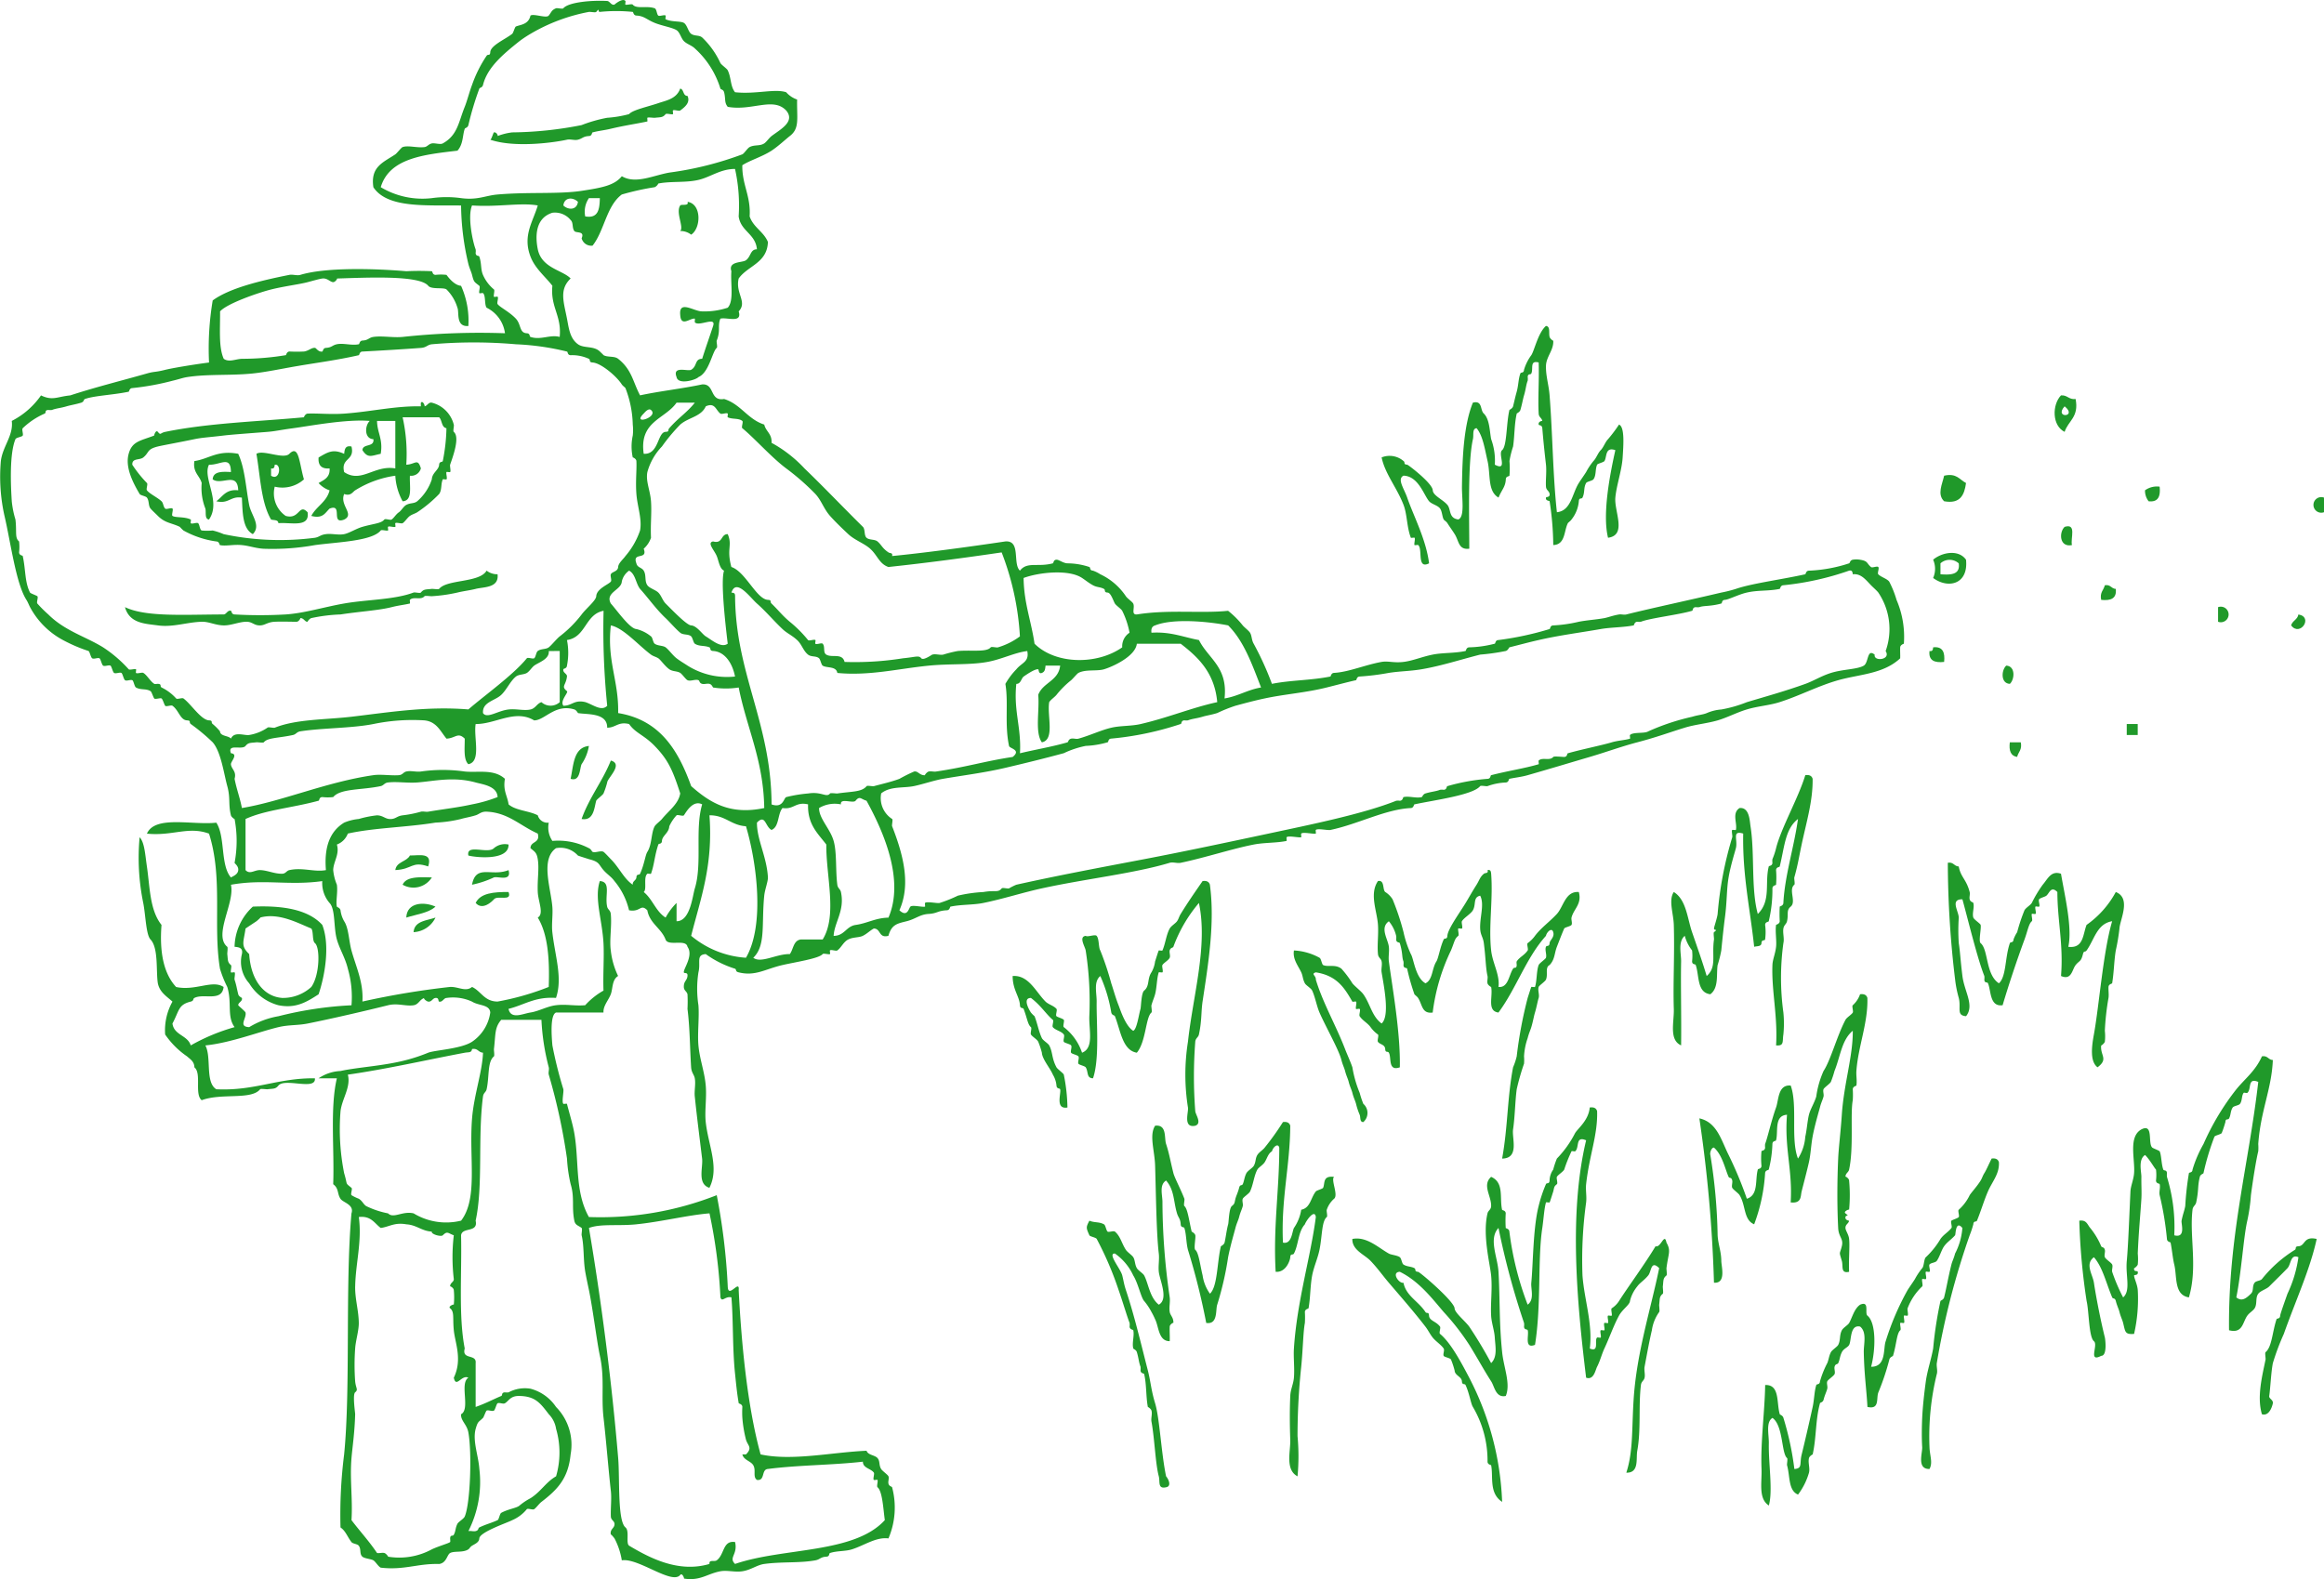 <svg xmlns="http://www.w3.org/2000/svg" xmlns:xlink="http://www.w3.org/1999/xlink" width="259.721" height="176.519" viewBox="0 0 259.721 176.519">
  <defs>
    <clipPath id="clip-path">
      <rect id="Rectangle_2279" data-name="Rectangle 2279" width="259.721" height="176.519" fill="none"/>
    </clipPath>
  </defs>
  <g id="Group_3690" data-name="Group 3690" transform="translate(0 0)">
    <g id="Group_3689" data-name="Group 3689" transform="translate(0 0)" clip-path="url(#clip-path)">
      <path id="Path_7693" data-name="Path 7693" d="M82.145,10.31c2.29.251,4.435-.423,5.713,0a2.888,2.888,0,0,0,1.224.817c-.044,2.112.307,3.223-.817,4.081-.469.364-1.315,1.161-2.043,1.635-1.042.678-2.478,1.105-3.265,1.631-.032,2.213.961,3.4.819,5.715.407,1.228,1.568,1.7,2.043,2.859-.081,2.369-2.252,2.646-3.267,4.083-.4,1.669,1.008,2.612,0,3.674.419,1.37-1.271.635-2.045.813-.336.8.047,1.317-.407,2.45-.055.146.111.726,0,.819-.5.407-.854,2.76-2.041,3.263-.281.32-2.276.91-2.45,0-.5-1.3,1.266-.6,1.633-.815.7-.407.374-1.226,1.228-1.226.39-1.24.821-2.44,1.224-3.674.376-1.117-1.608.123-2.043-.409-.024-.028.028-.4,0-.407-.524-.089-1.55.989-1.633-.405-.17-1.73,1.544-.388,2.452-.407a8.246,8.246,0,0,0,2.857-.411c.72-.771.295-2.7.407-4.081-.374-1.139,1.222-.921,1.631-1.226.577-.427.467-1.214,1.226-1.224-.16-1.742-1.807-2-2.041-3.674a18.877,18.877,0,0,0-.407-5.307c-1.631,0-2.733.91-4.085,1.226-1.453.34-3.071.123-4.489.407a.836.836,0,0,1-.407.409,29.026,29.026,0,0,0-3.674.817c-1.716,1.275-1.944,4.044-3.265,5.715A1.113,1.113,0,0,1,65,26.64c.374-.864-.611-.546-.817-.817-.275-.36-.083-.937-.411-1.226a2.256,2.256,0,0,0-2.039-.815c-1.914.591-1.926,2.636-1.633,4.081.433,2.126,2.778,2.321,3.672,3.269-1.293,1.232-.783,2.575-.409,4.487.2,1.01.3,2.191,1.226,2.861.682.486,1.762.152,2.452.815.008.01.453.435.409.407.479.263,1.2.069,1.631.407,1.546,1.224,1.643,2.577,2.45,4.085,2.238-.482,4.7-.744,6.941-1.224,1.447-.087.8,1.912,2.448,1.631,1.873.575,2.63,2.268,4.489,2.859.174.777.88,1.024.815,2.039A14.57,14.57,0,0,1,89.9,52.358c2.11,2.025,4.238,4.267,6.531,6.533.277.269.115.967.409,1.22.312.279.914.152,1.222.413.463.388.528.757,1.228,1.224.2.136.49,0,.405.407,3.35-.32,8.424-1,12.655-1.631,1.772-.14.787,2.476,1.633,3.265.813-1.04,1.969-.368,3.674-.817.107-.028.036-.388.409-.407.271-.016.718.378,1.222.407a7.79,7.79,0,0,1,2.448.407c.16.055,0,.388.407.409a4.079,4.079,0,0,1,.821.405,7.04,7.04,0,0,1,2.855,2.452c.184.271.71.611.821.817.227.433-.275,1.266.405,1.224,3.555-.571,7.271-.095,10.2-.409a9.972,9.972,0,0,1,1.637,1.633c.19.227.672.587.815.817.216.354.16.793.407,1.226a34,34,0,0,1,2.041,4.489c2.185-.429,4.273-.372,6.531-.817.057-.01.071-.39.407-.407,1.618-.085,3.49-.9,5.307-1.226.757-.132,1.364.131,2.45,0,1.05-.125,2.037-.568,3.267-.817,1.167-.231,2.41-.136,3.672-.405.071-.016.059-.392.409-.409a12.259,12.259,0,0,0,2.859-.407c.095-.026.042-.392.407-.407a34.6,34.6,0,0,0,5.713-1.228c.109-.028.034-.388.411-.407a15.572,15.572,0,0,0,2.855-.409c.9-.176,1.964-.241,2.857-.407.413-.075.939-.291,1.637-.407.257-.045.56.063.813,0,2.679-.672,7.415-1.689,10.617-2.448a14.524,14.524,0,0,0,1.627-.409c1.778-.615,5.007-1.03,7.757-1.635.077-.016.059-.388.409-.405a16.484,16.484,0,0,0,4.491-.817c.132-.055.073-.324.409-.407a2.491,2.491,0,0,1,.813,0c.923.146.716.384,1.228.815.154.129.678-.14.817,0s-.134.68,0,.815c.307.314.963.479,1.224.819a11.186,11.186,0,0,1,.817,2.041,10.476,10.476,0,0,1,.819,4.9s-.4.117-.411.407c-.02.405.016.817,0,1.224-1.9,1.77-4.55,1.772-6.939,2.45-2.238.635-4.269,1.724-6.533,2.448-1.117.36-2.462.451-3.672.819-1.127.34-2.211.919-3.267,1.224-1.236.354-2.488.451-3.676.817-1.744.536-3.071,1.044-5.3,1.633-1.8.473-3.284,1.034-5.307,1.633-2.28.672-4.59,1.368-6.941,2.041-.694.2-1.414.269-2.039.407-.079.016-.057.39-.407.409a6.745,6.745,0,0,0-2.041.407c-.14.038-.736-.1-.821,0-.832,1.016-5.218,1.57-7.348,2.041-.077.018-.055.39-.407.409-2.857.148-5.9,1.805-8.981,2.448-.3.063-1.428-.2-1.631,0-.032.032.034.4,0,.409-.307.069-1.426-.208-1.631,0-.034.03.032.4,0,.407-.308.067-1.428-.208-1.633,0-.03.03.03.4,0,.409-1.125.239-2.464.172-3.676.407-2.436.477-5.416,1.465-8.163,2.041-.382.081-.852-.113-1.228,0-3.88,1.175-9.494,1.807-14.287,2.857-2.142.469-4.3,1.175-6.533,1.631-1.129.233-2.484.158-3.672.411-.069.014-.061.388-.407.407-1.054.053-1.06.352-2.043.409s-1.442.562-2.45.815c-1.052.265-1.685.358-2.037,1.631-1.117.3-.823-.809-1.637-.815-.473.263-.72.562-1.222.815-.411.21-1.092.131-1.635.409s-.781.921-1.222,1.226c-.146.1-.708-.134-.817,0-.042.045.051.384,0,.407-.15.071-.72-.119-.821,0-.4.5-3.049.894-4.487,1.226-1.922.441-3.033,1.281-4.9.815-.419-.1-.2-.31-.407-.407a11.4,11.4,0,0,1-3.269-1.633c-1.121.085-.534.912-.817,2.041a12.053,12.053,0,0,0,0,3.676c.107,1.38-.121,3.107,0,4.489.138,1.546.684,2.934.817,4.489.121,1.384-.134,2.824,0,4.083.285,2.624,1.552,5.1.409,7.348-1.382-.439-.7-2.258-.815-3.265-.267-2.231-.546-4.338-.819-6.941-.069-.662.121-1.384,0-2.039-.069-.394-.37-.629-.409-1.226-.146-2.284-.129-4.3-.405-6.531a16.074,16.074,0,0,0,0-1.633c-.081-.336-.4-.4-.409-.817-.016-.67.354-.69.409-1.226.047-.481-.374-.233-.409-.407-.073-.374,1.111-1.873.409-2.857-.172-.918-2.167-.01-2.452-.817-.492-1.275-1.762-1.776-2.039-3.265-.779-.767-.742.241-2.043,0a7.843,7.843,0,0,0-1.631-3.265c-.366-.508-.809-.745-1.224-1.226-.573-.66-.415-.919-1.633-1.224.016,0-1.2-.374-1.228-.407a2.628,2.628,0,0,0-2.446-.819c-1.752,1.236-.591,4.414-.409,6.533.079.908-.1,1.95,0,2.857.3,2.683,1.173,5.125.409,7.348-2.343-.164-3.555.795-5.307,1.224.265,1.218,1.58.542,2.452.407.941-.144,1.875-.7,2.855-.815,1.157-.14,2.074.1,3.263,0a8.1,8.1,0,0,1,2.045-1.633c-.067-1.738.085-3.739,0-5.307-.148-2.642-1.046-5.023-.409-6.939,1.287.087.538,1.582.817,2.857.075.34.364.4.407.817.134,1.358-.166,2.873,0,4.081a8.75,8.75,0,0,0,.817,2.855c-.7.435-.575,1.4-.817,2.043-.257.678-.868,1.3-.815,2.041H62.141c-.637.261-.526,2.353-.409,3.674a45.151,45.151,0,0,0,1.226,4.9c.061.3-.2,1.43,0,1.633.03.032.4-.04.4,0,.3,1.163.643,2.26.821,3.265.562,3.192.038,6.543,1.633,9.389A35.428,35.428,0,0,0,80.1,133.6a70.239,70.239,0,0,1,1.228,10.2c.044,1.447,1.349-.868,1.224.409.287,5.63.918,12.81,2.448,18.37,3.53.765,7.969-.243,11.841-.409.17.5.912.469,1.222.817s.134.777.409,1.224c.131.218.734.629.819.819.093.223-.063.575,0,.815.077.314.384.32.405.409a8.787,8.787,0,0,1-.405,5.715c-1.376-.182-2.711.791-4.083,1.222-.728.233-1.687.154-2.45.411-.144.049,0,.388-.411.409-.658.034-.692.308-1.222.407-1.752.326-3.741.136-5.717.407-.813.111-1.483.67-2.45.817-.832.129-1.693-.142-2.45,0-1.5.279-2.238,1.105-4.079.817.079.012-.188-.684-.409-.409-.918,1.145-4.683-1.928-6.529-1.631a8.065,8.065,0,0,0-.817-2.45c-.014-.02-.441-.562-.409-.407-.142-.664.439-.7.409-1.228-.022-.336-.394-.4-.409-.815-.034-.943.1-2.015,0-2.857-.229-1.968-.53-5.7-.815-8.165-.281-2.422.14-4.42-.409-6.939-.33-1.515-.767-5.112-1.224-7.348-.123-.583-.312-1.473-.411-2.041-.237-1.372-.113-2.847-.405-4.083-.034-.134.1-.738,0-.817-.34-.277-.714-.291-.817-.817-.314-1.55.051-2.561-.411-4.081a16.479,16.479,0,0,1-.409-2.857,67.007,67.007,0,0,0-2.037-9.389c-.067-.255.063-.562,0-.817A25.47,25.47,0,0,1,60.508,114H56.015c-.759.878-.617,1.616-.815,3.267-.014.121.083.747,0,.817-.747.609-.5,2.232-.817,3.674-.075.34-.354.4-.407.815-.6,4.615.034,9.954-.821,13.879.306,1.392-1.5.674-1.629,1.633.1,4.255-.3,9.007.409,12.655-.36,1.313,1.343.562,1.22,1.633v4.9c1.153-.4,2.08-.908,2.859-1.222.176-.071-.018-.386.409-.409a1.576,1.576,0,0,0,.409,0,3.864,3.864,0,0,1,2.452-.407,4.962,4.962,0,0,1,2.855,2.039,6.022,6.022,0,0,1,1.629,5.309c-.261,2.7-1.489,3.941-3.263,5.307-.259.2-.568.647-.815.817-.148.1-.71-.134-.819,0a4.272,4.272,0,0,1-1.633,1.224c-.566.3-3.634,1.329-3.674,2.041-.022.451-.508.621-.815.817-.216.136-.279.324-.411.405-.611.4-1.566.148-2.039.411-.344.192-.39,1.107-1.226,1.224-2.383-.071-3.913.714-6.529.409-.287-.148-.571-.664-.817-.817s-.985-.2-1.226-.407c-.358-.318-.109-.827-.407-1.226-.16-.212-.662-.208-.817-.409-.471-.609-.653-1.25-1.224-1.633a53.643,53.643,0,0,1,.405-8.163c.738-7.486.1-18.813.819-26.942.334-.991-.931-1.2-1.224-1.633-.386-.575-.164-1.151-.817-1.633.144-3.937-.37-8.531.409-11.837H35.6a4.724,4.724,0,0,1,2.452-.817c1.985-.435,4.827-.562,7.348-1.226a18.988,18.988,0,0,0,2.448-.817c.736-.295,3.648-.415,4.9-1.224a4.726,4.726,0,0,0,2.041-3.267c-.069-.918-1.279-.74-2.041-1.224a5.086,5.086,0,0,0-2.857-.407c-.3.012-.443.5-.819.407-.125-.034.014-.455-.407-.407-.328.036-.411.457-.817.407-.144-.018-.611-.354-.409-.407-.532.142-.641.73-1.222.817-.9.132-1.786-.271-2.859,0-2.248.56-6.1,1.465-8.981,2.041-1.127.223-2.09.127-3.263.405-2.147.512-5.392,1.772-8.165,2.043.712,1.329-.047,4.129,1.224,4.9,4.289.208,6.885-1.277,11.018-1.224.154,1.408-3.354-.073-4.077.813-.326.4-.558.33-1.226.411-.123.014-.747-.085-.817,0-1.01,1.234-4.3.392-6.531,1.224-.834-.662.018-3.014-.817-3.674-.006-.658-.477-.91-.817-1.224a9.358,9.358,0,0,1-2.45-2.448,6.559,6.559,0,0,1,.817-3.676c-.639-.587-1.42-1.028-1.633-2.043-.216-1.321.087-3.955-.817-4.9-.51-.532-.544-2.7-.815-4.083a25.06,25.06,0,0,1-.407-7.346c.552.552.621,1.954.815,3.265.34,2.294.31,4.88,1.633,6.533-.241,3.1.257,5.454,1.631,6.939,2.157.471,4.062-.846,5.309,0-.19,1.7-2.229.676-3.267,1.226-.192.1-.022.308-.407.407-1.41.352-1.258.983-2.043,2.45.174,1.323,1.7,1.3,2.043,2.448a21.972,21.972,0,0,1,4.9-2.043c-.878-1.194-.269-2.683-.815-4.489a12.24,12.24,0,0,1-.817-2.041c-.8-4.791.358-10.128-1.224-15.1-2.3-.854-4.083.293-6.941,0,.916-2.078,5.06-.929,7.757-1.226,1.022,1.564.435,4.736,1.631,6.124.332-.184.773-.356.819-.817s-.417-.761-.411-.817a13.139,13.139,0,0,0,0-4.9c.012.045-.36-.214-.407-.409-.308-1.238-.04-1.926-.407-3.265-.378-1.364-.7-3.834-1.631-4.9a21.857,21.857,0,0,0-2.45-2.043c-.231-.188.067-.384-.409-.407-.773-.04-.912-1.105-1.633-1.633-.144-.107-.706.136-.817,0s-.271-.728-.407-.817-.708.132-.817,0-.287-.742-.409-.817c-.516-.318-1.084-.1-1.631-.409-.174-.093-.263-.749-.409-.815-.212-.095-.623.125-.815,0-.154-.1-.275-.757-.409-.817-.21-.093-.629.125-.817,0-.152-.1-.277-.757-.409-.815-.208-.095-.627.125-.817,0-.15-.1-.275-.759-.407-.819-.208-.093-.631.127-.815,0-.154-.1-.277-.757-.409-.815a17.38,17.38,0,0,1-2.857-1.224,8.978,8.978,0,0,1-3.674-3.676c-.14-.267-.233-.542-.409-.817C1.775,65.215,1.184,60.57.5,57.665a20.062,20.062,0,0,1-.407-6.124C.3,49.874,1.52,48.688,1.314,47.053A8.909,8.909,0,0,0,4.581,44.2c1.3.623,1.8.142,3.265,0,2.749-.9,5.529-1.588,8.574-2.452.9-.255.844-.107,2.041-.407.74-.184,3.075-.585,4.9-.817a32.425,32.425,0,0,1,.409-6.941c1.857-1.362,5.264-2.2,8.572-2.857.38-.075.848.113,1.222,0,2.8-.846,8.111-.726,11.841-.407a28.43,28.43,0,0,1,2.855,0c.089.024.049.39.409.407a5.4,5.4,0,0,1,1.226,0c.136.17.825,1.157,1.631,1.224a9.523,9.523,0,0,1,.815,4.491c-1.438.119-1-1.556-1.222-2.041A4.82,4.82,0,0,0,49.9,32.355c-.332-.259-1.683.03-2.043-.409-.995-1.214-6.9-.912-10.2-.813.077,0-.176.394-.409.405-.332.02-.645-.475-1.224-.405-.295.034-1.082.259-1.635.405-.933.249-2.588.445-4.079.817-1.406.352-4.924,1.56-5.717,2.452.022,1.881-.182,3.988.409,5.3.593.425,1.3.03,2.041,0a29.667,29.667,0,0,0,4.9-.407c.044-.006.083-.392.409-.407a16.032,16.032,0,0,0,1.631,0c.53-.083.823-.445,1.222-.407.134.012.382.5.821.407.071-.016.057-.39.407-.407.658-.038.694-.3,1.226-.407.745-.15,1.623.174,2.448,0,.069-.016.061-.392.407-.411.662-.034.69-.33,1.226-.407,1-.14,2.2.107,3.265,0a80.429,80.429,0,0,1,11.429-.409A3.718,3.718,0,0,0,54.384,34.4c-.267-.348-.083-1.366-.407-1.633-.055-.044-.378.059-.409,0-.083-.148.129-.71,0-.817-.554-.453-.6-.36-.815-1.224-.091-.358-.277-.7-.411-1.222a29.331,29.331,0,0,1-.815-6.531c-3.888-.057-8.23.336-9.8-2.043-.348-2.294,1.092-2.768,2.448-3.674.176-.117.67-.765.817-.815.631-.221,1.572.107,2.448,0,.314-.04.447-.328.817-.409.318-.071.945.156,1.224,0,1.653-.914,1.756-2.353,2.452-4.083.275-.682.528-1.691.817-2.448a14.13,14.13,0,0,1,1.631-3.267c.152-.227.386.065.409-.407.038-.749,1.679-1.434,2.448-2.043.129-.1.295-.761.409-.817.467-.21,1.416-.2,1.635-1.224.37-.251,1.766.334,2.039,0,.314-.384.3-.607.817-.817.144-.057.726.111.817,0,.558-.678,3.136-.918,4.9-.817.3.018.443.508.817.407-.026.006.908-.793,1.222-.407.042.049-.049.386,0,.407.15.071.72-.117.819,0,.427.522,1.542.091,2.45.409.231.081.227.682.407.817.146.109.706-.134.815,0,.042.049-.051.384,0,.407.655.324,1.675.188,2.043.409s.484.993.815,1.224c.4.277.886.115,1.228.407a9.315,9.315,0,0,1,2.037,2.859c.148.237.716.605.821.815.4.823.281,1.788.817,2.45m-1.226,0c-.079-.318-.368-.3-.411-.407a9.957,9.957,0,0,0-2.855-4.489c-.342-.342-.882-.479-1.224-.821-.312-.306-.451-.991-.819-1.222-.465-.3-1.625-.482-2.446-.817-.918-.378-1.169-.771-2.043-.817-.346-.018-.336-.392-.407-.409a18.079,18.079,0,0,0-3.674,0c-.287.01.036-.54-.407,0-.077.1-.686-.026-.817,0a20.157,20.157,0,0,0-6.529,2.45,13.217,13.217,0,0,0-1.228.815c-1.89,1.507-3.593,2.95-4.081,4.9-.083.32-.364.293-.409.407a33.541,33.541,0,0,0-1.226,4.081c-.075.306-.374.314-.405.409-.259.724-.156,1.72-.817,2.45-3.773.443-7.6.831-8.572,4.081a9.062,9.062,0,0,0,5.713,1.224,11.915,11.915,0,0,1,3.267,0c1.849.245,2.7-.289,4.081-.407,3.508-.3,6.826-.018,9.391-.409,2.353-.358,3.666-.621,4.491-1.633,1.536.91,3.478-.083,5.307-.407a37.276,37.276,0,0,0,8.161-2.041c.2-.091.575-.692.819-.815.554-.285,1.129-.079,1.631-.409.237-.156.54-.605.815-.819.973-.74,2.683-1.61,1.635-2.855-1.457-1.544-3.8.075-6.529-.409-.405-.482-.218-.872-.409-1.633M62.958,22.968c.54.528,1.515.536,1.629-.407-.54-.532-1.517-.54-1.629.407M65.4,24.19c1.489.261,1.606-.842,1.635-2.041H65.815A2.667,2.667,0,0,0,65.4,24.19M52.753,22.968c-.528,1.246.081,4.087.4,4.9a1.225,1.225,0,0,1,0,.407c.026.411.362.261.411.409.273.783.136,1.4.409,2.041A4.42,4.42,0,0,0,55.2,32.355c.121.1-.071.668,0,.817.026.051.362-.04.407,0,.134.109-.1.67,0,.817.247.354,1.321.862,2.043,1.631.619.668.366,1.59,1.224,1.633.405.024.263.362.411.409,1.149.386,2.175-.291,3.263,0,.233-2.41-1.05-3.3-.817-5.717-.765-1-1.938-1.924-2.446-3.265-.9-2.347.271-3.878.813-5.713-1.863-.344-4.485.2-7.346,0M27.849,82.16a5.076,5.076,0,0,0,2.043-.817c.091-.113.668.057.817,0,2.407-.965,5.685-.886,8.572-1.224,4.151-.488,8.42-1.2,13.061-.817,1.807-1.568,5-3.838,6.533-5.717.109-.132.67.1.819,0,.182-.125.212-.67.405-.815.356-.269.91-.166,1.226-.409.332-.257.817-.886,1.224-1.224A13.067,13.067,0,0,0,65,68.687c.5-.672,1.606-1.548,1.633-2.041.044-.842,1.4-1.321,1.631-1.633.129-.17-.089-.615,0-.819.134-.3.791-.293.817-.815.024-.437.593-.89.815-1.224A8.68,8.68,0,0,0,71.53,59.3c.239-1.287-.3-2.656-.409-4.081s.051-2.679,0-3.676c-.012-.269-.409-.437-.407-.407a5.717,5.717,0,0,1,0-2.448,5.391,5.391,0,0,0,0-1.224,11.973,11.973,0,0,0-.819-4.083c-.03-.063-.3-.251-.405-.407-.6-.943-2.347-2.4-3.265-2.452-.449-.022-.214-.312-.409-.409a4.42,4.42,0,0,0-2.045-.407c-.38-.02-.293-.378-.409-.407a28.77,28.77,0,0,0-5.711-.815,53.96,53.96,0,0,0-9.391,0c-.528.061-.571.358-1.224.407-1.772.136-4.8.316-6.531.407-.354.018-.328.39-.407.407-2.446.556-4.756.85-6.941,1.226-1.714.295-3.431.662-4.9.815-2.46.257-5,.043-7.346.407-.5.079-.906.239-1.633.409a29.076,29.076,0,0,1-4.491.819c-.346.016-.34.392-.407.407-1.748.366-3.83.433-4.9.817-.131.045-.083.308-.407.409-.645.194-1.214.279-1.635.407-.694.208-1.161.218-1.631.407a1.651,1.651,0,0,1-.407,0c-.457.024-.2.3-.411.407A8.267,8.267,0,0,0,2.54,47.867c-.131.16.085.625,0,.819-.069.152-.738.216-.815.407-.692,1.665-.518,5.244-.411,6.939a10.625,10.625,0,0,0,.411,2.041c.166,1.4-.095,2.039.407,2.452a5.269,5.269,0,0,1,0,1.224c.02.356.39.326.407.407.338,1.477.212,2.909.817,4.083.049.091.716.324.815.407.136.111-.111.672,0,.817A14.432,14.432,0,0,0,5.4,68.687c1.841,1.837,4.133,2.452,6.12,3.674a14.594,14.594,0,0,1,2.859,2.45c.1.119.666-.071.817,0,.051.022-.04.36,0,.407.1.127.666-.085.817,0,.405.231.793.957,1.224,1.224.071.045.322,0,.407,0,.473.026.184.263.409.407a5.226,5.226,0,0,1,1.631,1.226c.113.134.672-.107.817,0,.85.623,1.958,2.4,2.859,2.45.477.024.176.235.409.407a6.226,6.226,0,0,1,.815.817c.032.577.953.463,1.224.817.37-.844,1.5-.316,2.041-.407m47.76-37.148c-1.279,1.847-4.194,2.058-3.672,5.715,1.712.113,1.515-2.4,2.448-2.452.465-.024.2-.164.411-.407,1.008-1.165,1.975-1.742,2.855-2.855ZM97.248,61.339c-.7-.619-1.722-.951-2.452-1.633-.635-.593-1.467-1.394-2.039-2.041-.714-.809-.945-1.7-1.633-2.448a27.235,27.235,0,0,0-3.267-2.859c-1.635-1.22-3.563-3.4-4.9-4.491-.131-.107.134-.712,0-.815-.425-.336-1.147-.162-1.629-.409-.053-.028.042-.36,0-.409-.113-.134-.672.109-.821,0-.528-.4-.589-1.273-1.631-.815-.522,1.169-1.94,1.238-2.857,2.043a20.249,20.249,0,0,0-2.043,2.446,6.674,6.674,0,0,0-1.629,2.859c-.2,1.042.316,2.039.405,3.265.095,1.289-.069,2.539,0,4.079a2.868,2.868,0,0,1-.815,1.228c.5,1.321-1.321.312-.817,1.633.1.481.593.451.817.817.316.51.073,1.153.409,1.631.227.33.927.524,1.224.819.34.338.477.882.815,1.224.858.858,2.365,2.422,2.857,2.448.631.034,1.236.985,1.633,1.226.7.423,1.736,1.347,2.452.817-.3-2.5-.8-7.044-.409-8.165-.5-.2-.605-1.131-.819-1.633-.281-.67-1.119-1.5-.405-1.631,1.111.3.819-.813,1.633-.819.552,1.289-.156,1.6.407,3.674,1.568.51,2.812,3.609,4.083,3.674.473.026.184.19.4.409.87.846,1.165,1.3,2.043,2.039a13.9,13.9,0,0,1,2.043,2.045c.111.132.668-.109.817,0,.065.047-.053.342,0,.407.111.138.692-.131.813,0,.314.318.008.977.409,1.222.633.388,1.782-.218,2.045.817a34.186,34.186,0,0,0,6.527-.407c1.457-.138,1.752-.358,2.047,0,.225.279,1.153-.386,1.222-.409.37-.111.844.071,1.226,0a13.9,13.9,0,0,1,1.629-.405c1.586-.132,3.211.16,3.678-.409.091-.113.67.057.815,0a7.921,7.921,0,0,0,2.45-1.224,30.806,30.806,0,0,0-2.041-9.389c-4.151.611-8.351,1.173-12.653,1.631-1.028-.346-1.228-1.321-2.043-2.041m-24.5-15.513c-.3-.245-.749.346-.815.407-1.376,1.376,1.762.362.815-.407M69.489,65.013c-.051.943-1.9,1.228-1.226,2.45.672.747,2.116,2.818,2.857,2.855a4.125,4.125,0,0,1,1.631.819c.184.119.219.672.411.817.338.255.918.19,1.222.407.33.233.8.9,1.224,1.224s.8.534,1.228.819a8.289,8.289,0,0,0,5.307,1.222c-.32-1.635-1.236-2.794-2.45-2.855-.431-.024-.231-.336-.409-.409-.573-.235-1.139-.077-1.633-.407-.162-.113-.247-.668-.409-.817-.306-.289-.884-.129-1.224-.409-.522-.433-1.147-1.177-1.633-1.633-1.086-1.026-1.908-2.219-2.855-3.265-.481-.611-.508-1.671-1.226-2.041a1.994,1.994,0,0,0-.815,1.224m55.925,3.265c-.123-.223-.66-.568-.819-.815-.172-.281-.445-1.206-.813-1.224-.463-.026-.194-.291-.407-.409-.411-.229-.767-.158-1.23-.409-.479-.263-.775-.52-1.22-.815-1.495-.995-4.831-.631-6.533,0,.036,2.82.864,4.847,1.222,7.348,2.349,2.331,6.986,2.391,9.8.407a1.8,1.8,0,0,1,.817-1.633,9.11,9.11,0,0,0-.817-2.45m84.5-2.039c-.162-.216-.607-.6-.817-.819-.57-.583-1.109-1.337-2.041-1.226-.024-.247-.059-.481-.409-.405a31.8,31.8,0,0,1-7.35,1.631c-.338.018-.338.4-.407.409-1.277.263-2.4.117-3.672.409-.9.2-2.039.793-2.452.815-.378.02-.291.376-.4.409-1.23.342-1.971.216-2.452.407a1.737,1.737,0,0,1-.405,0c-.394.02-.289.372-.409.407-1.529.453-4.692.815-5.717,1.224a1.478,1.478,0,0,1-.407,0c-.338.02-.35.4-.409.409-1.151.227-2.527.208-3.676.407-2.357.413-4.645.7-6.933,1.228-1.115.251-2.1.524-3.269.815-.049.012-.146.328-.407.409a23.936,23.936,0,0,1-2.861.405c-2.161.546-4.327,1.258-6.531,1.635-1.287.219-2.393.21-3.674.407a27.2,27.2,0,0,1-3.265.407c-.358.02-.33.39-.405.409-1.1.251-2.134.532-3.271.815-2.367.593-4.605.73-6.937,1.226-1.129.239-2.221.534-3.269.817a17.237,17.237,0,0,0-2.037.817c-.645.2-1.218.281-1.637.409-.69.208-1.157.218-1.633.407a1.619,1.619,0,0,1-.4,0c-.393.02-.281.37-.409.407a34.379,34.379,0,0,1-7.757,1.633c-.38.022-.3.376-.407.409a10.26,10.26,0,0,1-2.45.407,10.385,10.385,0,0,0-2.452.815c-2.213.6-4.4,1.135-6.529,1.635-2.359.552-4.568.819-6.939,1.224-1,.17-2.272.609-3.267.817-1.228.253-2.654-.008-3.674.817A2.768,2.768,0,0,0,99.7,91.548c.113.091-.055.67,0,.815,1.277,3.259,2.092,6.527.813,9.391.892.836,1.044-.225,1.23-.407.216-.216,1.319.079,1.633,0,.036-.01-.036-.378,0-.411.2-.2,1.329.065,1.631,0a15.23,15.23,0,0,0,2.039-.815,15.883,15.883,0,0,1,2.857-.407c1.343-.235,1.621.107,2.045-.409.093-.113.67.059.817,0a6.505,6.505,0,0,1,.815-.407c4.574-1.024,9.476-1.94,14.287-2.857,4.558-.87,9.242-1.869,13.881-2.857,4.681-1,10.575-2.191,14.287-3.674a1.493,1.493,0,0,1,.409,0c.354-.02.334-.394.407-.409.647-.142,1.4.16,2.041,0,.053-.014.142-.326.411-.407.69-.21,1.159-.219,1.629-.407a1.479,1.479,0,0,1,.407,0c.376-.02.307-.384.411-.409a22.368,22.368,0,0,1,4.493-.817c.37-.018.306-.384.4-.407,1.934-.5,3.69-.747,5.313-1.226.036-.014-.04-.374,0-.407.4-.407,1.244.063,1.629-.407.081-.107,1.07.006,1.226,0,.38-.022.289-.378.407-.411,1.572-.443,3.718-.874,4.9-1.222.658-.2,1.491-.241,2.041-.409.042-.014-.036-.374,0-.407.362-.366,1.61-.136,2.041-.409a25.355,25.355,0,0,1,4.9-1.631c.69-.212,1.157-.221,1.629-.409a5.03,5.03,0,0,1,1.637-.407,14.511,14.511,0,0,0,2.855-.819c2.068-.619,4.333-1.248,6.529-2.041.935-.336,1.77-.88,2.861-1.224,1.349-.425,2.931-.388,3.672-.815.577-.338.338-1.956,1.226-1.228-.164.793,1.859.6,1.222-.405a7.287,7.287,0,0,0-.815-6.531m-99.608,7.753c-1.946.348-4.218.18-6.531.411-3.405.338-6.607,1.159-10.2.815-.125-.783-1.182-.526-1.637-.815-.156-.1-.251-.674-.4-.819-.322-.3-.868-.129-1.228-.409-.548-.427-.706-1.159-1.226-1.629-.605-.56-1.125-.749-1.631-1.228-.941-.884-1.847-1.964-2.857-2.855-.759-.668-2.331-2.895-2.857-1.224.307.022.407.059.409.407.049,8.637,4.04,14.174,4.077,23.268,1.3.455,1.36-.716,1.635-.817a15.153,15.153,0,0,1,2.45-.407c1.544-.241,2.035.506,2.45,0,.069-.085.69.016.817,0,1.681-.241,2.721-.154,3.267-.817.081-.1.68.038.813,0,.92-.251,1.932-.475,2.855-.817a17.241,17.241,0,0,1,1.637-.817c.447-.1.609.451,1.226.409-.067,0,.208-.358.405-.409.255-.063.558.038.819,0,3.4-.5,5.545-1.182,8.57-1.631,1-.8-.342-.935-.405-1.226-.516-2.43-.049-4.833-.409-6.941a7.945,7.945,0,0,1,1.224-1.631c.627-.769,1.457-.813,1.224-2.041-1.457.178-2.855.931-4.491,1.222M63.361,71.547a7.282,7.282,0,0,1,0,2.857c-.03.352-.382.314-.4.407-.1.392.443.5.4.815-.121,1.016-.69,1.08,0,1.633.2.154-.821,1.082-.4,1.633.959.008,1.2-.7,2.446-.409.86.271,1.815,1.082,2.452.409a84.5,84.5,0,0,1-.407-10.615c-2.07.384-1.95,2.95-4.087,3.269m73.89-1.635c-2.116-.425-6.12-.825-8.165,0-.318.091-.471.342-.407.817,2.177-.136,3.575.506,5.307.819,1.04,2.086,3.253,3.008,2.859,6.529,1.517-.251,2.565-.973,4.081-1.226-.991-2.545-1.9-5.171-3.676-6.939M69.08,79.71c4.681.761,6.719,4.166,8.163,8.165,2.118,1.871,4.36,3.257,8.165,2.45-.083-5.359-1.956-8.932-2.855-13.474a9.169,9.169,0,0,1-2.857,0c-.038-.006-.132-.338-.409-.407-.259-.065-.562.067-.815,0-.338-.087-.273-.35-.411-.407-.342-.148-.882.152-1.222,0-.2-.087-.6-.68-.819-.817-.36-.223-.846-.142-1.222-.407-.494-.348-.973-1.064-1.226-1.226-.3-.188-.55-.214-.819-.409-1.36-1-3.091-3-4.489-3.265-.455,3.99.9,6.173.817,9.8m62.868-7.755h-4.9c-.164,1.414-2.7,2.567-3.672,2.857-.8.237-2.055-.018-2.859.407-.144.075-.627.66-.815.817a10.3,10.3,0,0,0-1.633,1.631c-.218.269-.619.516-.817.817-.253,1.517.662,4.2-.819,4.493-.8-1.1-.245-3.567-.407-5.309.518-1.386,2.264-1.544,2.45-3.263h-1.633c-.049.421-.067.672-.409.815-.39.164-.336-.4-.407-.407-.372-.077-1.473.7-1.633.815-.273.212-.308.825-.817.817-.316,3.039.575,4.868.409,7.755,1.728-.417,3.585-.722,5.305-1.222.111-.034.077-.326.411-.409.251-.063.562.069.815,0,1.285-.356,2.521-.955,3.674-1.224,1.016-.241,2.225-.168,3.265-.409,3.1-.716,5.786-1.851,8.576-2.45-.291-3.251-2.082-4.993-4.083-6.529m-70.623.817c.1.914-1.143,1.264-1.631,1.633-.265.2-.52.631-.819.815-.326.2-.906.148-1.224.407-.637.518-1.032,1.475-1.635,2.041-.71.674-2.145.8-2.039,2.043.463.658,1.6-.263,2.857-.407.846-.1,1.73.164,2.452,0,.571-.131.692-.649,1.222-.819a1.521,1.521,0,0,0,2.041,0V72.771ZM73.163,83.384c-1.2-1.236-2.138-1.42-2.859-2.45-1.248-.295-1.485.419-2.448.409.02-1.695-2.238-1.451-3.269-1.633.008,0-.186-.342-.405-.407-2.159-.657-3.308,1.232-4.489,1.224-2.134-1.281-4.336.437-6.537.407-.249,1.515.666,4.2-.815,4.491-.56-.526-.4-1.774-.405-2.857-.779-.765-1.024-.045-2.041,0-.678-.819-1.1-1.9-2.452-2.041a21.591,21.591,0,0,0-5.713.407c-2.454.482-5.7.433-8.167.817-.405.063-.475.332-.815.409-1.677.364-2.832.285-3.267.817-.069.083-.694-.016-.819,0-.668.079-.9.01-1.224.407-.405.494-2.057-.3-1.631.815.864.093-.018.916,0,1.226.038.558.653.775.407,1.633.218,1.143.6,2.122.819,3.267,4.5-.745,9.442-2.917,14.7-3.674.838-.123,2.011.075,2.857,0,.415-.04.475-.328.817-.409.514-.121,1.111.075,1.631,0a17.193,17.193,0,0,1,4.9,0c1.5.15,3.249-.31,4.489.817-.235,1.327.279,1.9.409,2.857.8.7,2.284.708,3.265,1.224a1.116,1.116,0,0,0,1.226.817A2.665,2.665,0,0,0,61.732,94a7.384,7.384,0,0,1,4.083.815c.241.1.33.376.409.409.318.138.929-.182,1.224,0,.132.081.668.67.815.817.945.943,1.449,2.179,2.45,2.857-.049-.413.39-.482.407-.817.024-.447.318-.214.409-.409.465-1,.589-2.1.817-2.448.528-.832.413-2.118.817-2.859.111-.206.645-.605.813-.815.8-.979,1.837-1.669,2.043-2.857-.85-2.65-1.378-3.787-2.855-5.307M53.156,87.467c-2.5-.694-4.665-.138-6.527,0-1.115.081-2.292-.119-3.267,0-.413.047-.471.332-.815.407-2.08.451-4.51.249-5.307,1.224a5.163,5.163,0,0,1-1.224,0c-.382.02-.3.38-.411.409-3.023.819-5.91,1.016-8.165,2.041v5.715c.49.524.979-.02,1.635,0,.817.024,1.584.423,2.45.407.415-.006.481-.334.817-.407,1.5-.326,2.79.247,4.081,0-.206-2.533.409-4.311,2.039-5.307a5.531,5.531,0,0,1,1.635-.407,11.444,11.444,0,0,1,2.039-.409c.745.022.937.484,1.633.409.512-.057.6-.326,1.226-.409a12.51,12.51,0,0,0,2.041-.407c.255-.063.558.044.817,0,1.867-.314,3.263-.457,4.9-.817a16.135,16.135,0,0,0,2.855-.817c-.051-1.23-1.657-1.414-2.452-1.631m43.685,2.041c-.621-.17-.753-.583-1.226,0-.279.34-1.758-.354-1.635.407a3.444,3.444,0,0,0-2.444.409c-.014,1.177,1.238,2.3,1.627,3.674.374,1.309.2,3.3.411,4.9.053.411.334.473.405.817.451,2.072-.726,3.36-.817,4.9,1.22-.006,1.39-1.06,2.452-1.222,1.315-.182,2.211-.783,3.676-.817,1.774-4.125-.423-9.383-2.45-13.063M76.428,91.139c-.109.134-.668-.1-.819,0a4.7,4.7,0,0,0-.813,1.224c-.04.751-.785,1.046-.821,1.635-.018.4-.358.263-.405.407-.437,1.309-.437,2.217-.819,3.265-.014.043-.364-.032-.405,0-.475.39-.02,1.768-.409,2.043.987.785,1.357,2.181,2.448,2.857a7.127,7.127,0,0,1,1.224-1.635v2.043c1.532.012,1.784-2.84,2.043-3.674.848-2.743-.012-6.616.819-9.389-1.072-.56-1.865,1-2.043,1.224m11.022-.815c-.568.658-.346,2.1-1.228,2.448-.716-.362-.672-1.811-1.629-.817-.02,1.888,1.107,3.83,1.226,6.124.02.439-.34,1.355-.411,2.041-.32,3.211.2,5.572-1.224,6.941.87.666,2.581-.443,4.081-.409.411-.542.388-1.519,1.226-1.633h2.446c1.671-2.679.366-7.107.409-10.613-.939-1.236-2.114-2.236-2.039-4.491-1.414-.326-1.572.607-2.857.409m-33.066.407c-.617-.028-.827.287-1.228.407-.639.2-1.208.279-1.629.409a14.569,14.569,0,0,1-2.857.407c-3.3.536-6.85.573-9.8,1.226a2.073,2.073,0,0,1-1.224,1.224c.332,1.08-.39,1.918-.409,2.857a5.559,5.559,0,0,0,.409,1.633c.123.856-.138,1.861,0,2.45.014.067.332.107.407.407a3.286,3.286,0,0,0,.405,1.224c.512.765.522,2.179.819,3.267.5,1.823,1.36,3.569,1.224,5.715a90.646,90.646,0,0,1,9.8-1.633c.9-.045,1.754.591,2.45,0,1.026.473,1.364,1.627,2.855,1.633a29.763,29.763,0,0,0,5.717-1.633c.109-3.1-.089-5.895-1.226-7.755.73-.417.047-1.788,0-2.857-.061-1.432.176-2.569,0-3.674-.119-.765-.368-.838-.813-1.226,0-.813,1.111-.518.813-1.631-1.985-.884-3.3-2.343-5.715-2.45m22.859,13.877a10.613,10.613,0,0,0,6.124,2.452c2.142-3.666,1.181-10.763,0-14.7-1.673-.1-2.3-1.238-4.081-1.224.427,5.6-1,9.341-2.043,13.47M25.808,98.9c.467,2.011-2,5.64-.407,6.939.083.071-.014.694,0,.817.077.67.012.9.407,1.226.121.1-.069.666,0,.815.024.051.362-.04.407,0,.107.087-.045.676,0,.817.218.668.245.977.411,1.633.059.249.4.386.407.409.1.39-.433.5-.407.817,0,.044.787.682.813.815.144.647-.856,1.572.409,1.631a9.331,9.331,0,0,1,3.269-1.222,41.288,41.288,0,0,1,8.163-1.224,11.359,11.359,0,0,0-.407-4.083c-.289-1.222-.919-2.187-1.224-3.267-.382-1.321-.152-3.387-.817-4.083a3.405,3.405,0,0,1-.817-2.446c-3.8.526-6.468-.261-10.207.407m26.944,18.37c-.067.437-.37.324-.817.407-4.073.763-8.661,1.821-13.063,2.45.368,1.376-.653,2.691-.817,4.083a25.135,25.135,0,0,0,.405,6.937c.425,1.4.065,1.018.819,1.633.138.115-.123.682,0,.819A5.073,5.073,0,0,0,40.1,134c.388.237.508.613.817.817a9.684,9.684,0,0,0,2.448.817c.625.623,1.592-.293,2.859,0a6.988,6.988,0,0,0,5.305.815c1.914-2.48.868-7.008,1.226-11.429.21-2.62,1.141-5.173,1.224-7.348-.522-.022-.566-.522-1.224-.407m18.368,19.594c-2.041.208-3.986-.089-5.305.407,1.331,7.834,2.541,17.055,3.265,25.718.19,2.256-.091,7.014.815,7.755.479.39.016,1.77.409,2.043,2.3,1.372,5.533,3.071,8.981,2.041-.073-.534.548-.206.815-.407.884-.658.649-2.246,2.045-2.043.328,1.414-.761,1.722,0,2.45,5.365-1.847,13.3-1.123,16.735-4.9-.172-1.194-.257-3.215-.817-3.674-.117-.1.071-.668,0-.817-.022-.051-.36.04-.409,0-.131-.109.1-.668,0-.817-.306-.447-1.246-.512-1.222-1.224-3.419.39-7.243.376-10.613.815-.773.047-.283,1.351-1.226,1.226-.5-.34-.081-1.06-.409-1.633-.281-.494-1.074-.568-1.226-1.224,0,0,.4.014.409,0,.755-.755.2-.965,0-1.633a14.126,14.126,0,0,1-.409-2.45,10.144,10.144,0,0,1,0-1.226c-.012-.326-.4-.362-.405-.407-.194-1.094-.312-2.341-.407-3.265-.3-2.81-.19-5.942-.409-8.572-.7-.162-1.046.605-1.228,0a58,58,0,0,0-1.222-9.389c-2.407.19-5.4.945-8.165,1.224M39.69,143.8c-.024,1.4.392,2.685.407,4.083.008.846-.354,2.009-.407,2.857a25.6,25.6,0,0,0,0,3.674c.081.791.372.919,0,1.224-.3.245,0,2.254,0,2.448-.053,2.055-.308,3.688-.409,4.9-.2,2.369.148,4.518,0,6.941.937,1.24,1.983,2.367,2.855,3.674.263.049.562-.065.817,0,.188.045.467.415.409.409a7.636,7.636,0,0,0,4.9-.821c.777-.366,1.888-.67,2.043-.815.038-.034,0-.35,0-.407.024-.461.291-.192.409-.407.231-.421.16-.749.407-1.228.113-.221.7-.544.817-.815.629-1.467.811-7.16.405-9.389-.164-.918-.874-1.313-.815-2.043,1.066-.564-.2-3.462.815-4.079-.757-.392-1.364,1.222-1.629,0,.983-2.049.142-3.872,0-5.309-.138-1.4.087-2.053-.409-2.45-.275-.216.419-.482.409-.407a8.327,8.327,0,0,0,0-1.631c-.016-.253-.413-.461-.409-.409-.024-.4.433-.494.409-.817a20.918,20.918,0,0,1,0-4.9c-.647-.221-.71-.514-1.228,0-.206.21-1.364-.138-1.224-.407-1.155-.069-1.7-.749-2.855-.817-1.327-.237-1.9.277-2.857.407-.708-.516-1.072-1.38-2.45-1.224.368,2.751-.362,5.179-.407,7.755m22.452,15.922a3,3,0,0,0-.817-1.635c-.961-1.256-1.507-2-3.267-2.039-1.038-.028-1.181.55-1.633.815-.2.123-.6-.1-.817,0-.125.057-.267.716-.407.819-.178.127-.617-.093-.817,0-.093.042-.314.72-.407.815-.51.51-.569.342-.821,1.226-.368,1.327.306,2.986.411,4.489a12.13,12.13,0,0,1-1.226,6.941c.263-.049.564.063.815,0,.37-.093.245-.328.411-.409.807-.384,1.248-.455,2.041-.815.146-.065.237-.722.407-.817.811-.443,1.748-.532,2.043-.817a7.013,7.013,0,0,1,1.228-.817c1.179-.753,1.722-1.805,2.855-2.448a9.486,9.486,0,0,0,0-5.307" transform="translate(0.001 0)" fill="#20992a" fill-rule="evenodd"/>
      <path id="Path_7694" data-name="Path 7694" d="M48.936,5.008c.443.1.275.813.817.819.31.712-.212,1.186-.817,1.629-.146.107-.7-.134-.815,0-.04.049.049.386,0,.409-.148.071-.722-.117-.819,0-.326.4-.554.328-1.222.409-.123.012-.751-.085-.819,0-.024.03.032.4,0,.409-1.323.279-2.505.439-4.081.813-.757.182-1.309.218-2.039.409-.1.026-.038.392-.409.407-.657.036-.708.277-1.23.409-.378.1-.832-.085-1.224,0-1.6.35-5.9.914-8.57,0,.132-.01.342-.8.409-.817.314-.055.471.394.407.407a6.839,6.839,0,0,1,1.633-.407,41.791,41.791,0,0,0,7.755-.815,15.834,15.834,0,0,1,2.857-.817,12.726,12.726,0,0,0,2.45-.409c.386-.467,2.08-.821,3.267-1.226.874-.3,2.037-.475,2.448-1.631" transform="translate(27.083 4.895)" fill="#20992a" fill-rule="evenodd"/>
      <path id="Path_7695" data-name="Path 7695" d="M39.342,11.409c1.594.231,1.517,2.954.407,3.672a1.93,1.93,0,0,0-1.224-.409c.439-.437-.534-2.051,0-2.855.117-.174,1.014.1.817-.407" transform="translate(37.494 11.152)" fill="#20992a" fill-rule="evenodd"/>
      <path id="Path_7696" data-name="Path 7696" d="M96.454,18.426c.516.057.287.757.405,1.226.047.194.413.482.409.407.065,1.1-.8,1.782-.815,2.859-.02,1.113.314,2.108.405,3.265.338,4.283.362,8.916.817,13.065,1.594-.162,1.7-2.088,2.45-3.267.285-.447.524-.765.817-1.226a7.121,7.121,0,0,1,.815-1.224c.336-.348.488-.884.817-1.222s.488-.886.817-1.228a16.121,16.121,0,0,0,1.226-1.631c.66.269.49,2.341.407,3.674-.091,1.442-.694,3.12-.817,4.491-.138,1.546,1.327,4.2-.817,4.487-.653-2.636.208-7.075.817-9.792-1.184-.411-.925.8-1.224,1.222-.1.142-.761.283-.815.405-.225.5-.083,1.2-.411,1.635-.125.166-.728.249-.815.409-.306.54-.123,1.058-.409,1.633-.1.2-.384-.047-.407.407a3.813,3.813,0,0,1-.817,2.041c-.1.156-.378.348-.407.407-.447.86-.265,2.4-1.633,2.45a33.906,33.906,0,0,0-.409-4.9c-.006-.061-.484-.024-.405-.407.02-.1.461,0,.405-.407-.045-.346-.376-.4-.405-.817-.051-.668.085-1.657,0-2.454-.1-.882-.265-2.294-.411-4.079-.034-.405-.382-.281-.405-.407-.073-.356.4-.425.405-.407-.063-.344-.386-.4-.405-.819-.1-1.736.065-3.623,0-5.715-1.03-.261-.575.676-.819,1.224-.085.19-.386-.034-.409.407a1.419,1.419,0,0,1,0,.409c-.188.475-.2.941-.407,1.633-.129.421-.216.989-.407,1.633-.077.255-.4.372-.409.407-.271,1.171-.231,2.44-.407,3.674a10.968,10.968,0,0,0-.407,1.633,10.236,10.236,0,0,1,0,1.633c-.028.1-.392.038-.407.407-.047.87-.439,1.131-.817,2.043-1.238-.708-.872-2.539-1.224-4.083-.31-1.335-.52-2.832-1.228-3.674-.51.057-.3.753-.407,1.224-.573,2.549-.415,8.234-.407,12.248-1.222.158-1.139-.856-1.635-1.633-.283-.447-.524-.765-.815-1.226-.121-.192-.346-.3-.409-.407-.166-.285-.176-.908-.407-1.224-.265-.364-.933-.479-1.228-.817-.581-.676-1.186-2.8-2.855-2.857-.749.374.061,1.438.409,2.45.7,2.037,2.112,4.671,2.446,7.348-1.4.718-.678-1.6-1.222-2.043-.047-.04-.382.051-.407,0-.073-.148.119-.718,0-.819-.042-.032-.392.047-.409,0-.459-1.19-.4-2.588-.817-3.672-.755-1.954-2.07-3.468-2.448-5.305a2.386,2.386,0,0,1,2.448.407c.225.146-.063.382.409.405.107.008,2.816,2.068,2.857,2.861.032.6,1.135,1.042,1.633,1.631.435.518.121,1.491,1.224,1.633.742-.287.393-2.32.407-3.672C87.107,33,87.283,29.45,88.287,27c1.1-.283.789.84,1.224,1.222.647.633.643,1.956.817,2.857a7.008,7.008,0,0,1,.409,2.855c1.513.793.3-1.21.817-1.627.548-.451.459-3.016.817-4.493,0-.006.348-.172.407-.407.166-.672.216-.939.407-1.635.2-.72.182-1.428.409-2.041.057-.158.386.008.407-.407a5.26,5.26,0,0,1,.817-1.635c.358-.558.749-2.492,1.635-3.265" transform="translate(76.318 18.01)" fill="#20992a" fill-rule="evenodd"/>
      <path id="Path_7697" data-name="Path 7697" d="M116.831,22.352c.732-.053.862.5,1.633.407.4,2.033-.836,2.432-1.226,3.672-1.418-.69-1.412-3.025-.407-4.079m.407,1.224c-1.242,1.374,1.511,1.238,0,0" transform="translate(113.497 21.844)" fill="#20992a" fill-rule="evenodd"/>
      <path id="Path_7698" data-name="Path 7698" d="M39.981,23.206a2.8,2.8,0,0,1,0-.407c.233-.291.482.4.407.407.3-.042.447-.486.817-.407a3.386,3.386,0,0,1,2.452,2.45c.055.144-.113.726,0,.815.742.607-.166,2.942-.409,3.672-.045.142.107.732,0,.819-.045.04-.388-.049-.407,0-.073.148.119.718,0,.817-.047.04-.388-.049-.411,0-.235.512-.079,1.167-.407,1.633a14.6,14.6,0,0,1-2.448,2.043c-.269.162-.534.219-.817.407-.247.16-.591.688-.817.815-.15.085-.714-.125-.817,0-.042.053.053.382,0,.409-.15.077-.714-.123-.817,0-.04.047.051.384,0,.407-.144.071-.716-.119-.815,0-.981,1.2-4.87,1.291-7.35,1.633a26.85,26.85,0,0,1-5.715.409c-.916-.051-1.6-.326-2.448-.409-.967-.095-1.782.144-2.45,0-.073-.016-.059-.392-.407-.407a10.511,10.511,0,0,1-3.676-1.226,5.246,5.246,0,0,1-.409-.407c-.919-.449-1.631-.405-2.448-1.224-.227-.231-.617-.581-.817-.817-.271-.326-.131-.856-.407-1.226-.132-.174-.718-.241-.815-.407-.809-1.362-1.629-3.031-1.226-4.489.386-1.408,1.293-1.444,2.857-2.043-.044.014.176-.7.407-.409.334.417.245.119.817,0,4.823-.995,10.48-1.161,15.513-1.633-.024,0,.134-.394.407-.409,1.074-.055,2.545.111,4.083,0,2.988-.212,5.679-.87,8.572-.815M38.35,29.735c1.022-.047,1.275-.777,1.631.409a1.116,1.116,0,0,1-1.224.819c-.069,1.153.352,2.8-.817,2.857a6.683,6.683,0,0,1-.817-2.857A11.47,11.47,0,0,0,32.633,32.6c-.261.162-.5.682-1.224.407-.538,1.264,1.208,2.262,0,2.857-1.552.6-.081-1.825-1.631-1.224-.492.459-.742,1.165-2.043.817.56-1.076,1.718-1.55,2.043-2.857a2.9,2.9,0,0,1-1.228-.817c.6-.356,1.3-.611,1.228-1.635-.892.075-1.3-.332-1.228-1.222,1.024-.593,1.6-.989,2.859-.407.047-.5.121-.969.817-.819.4,1.627-1.22,1.23-.817,2.857,1.908,1.293,3.379-.823,5.715-.409V24.839H35.081c.02,1.343.69,2.033.411,3.676-1.044.214-1.43.54-2.043-.409.042-.771,1.349-.285,1.226-1.226-1.04-.042-.967-1.521-.409-2.041-2.626-.223-6.757.575-8.572.817-1.489.2-2,.34-2.857.407-1.96.158-3.931.293-4.9.409-1.643.2-2.355.218-3.269.407-1.517.318-3.609.7-4.081.817-1.269.316-.931.66-1.631,1.226-.417.332-1.264.044-1.226.813A13.733,13.733,0,0,0,9.365,31.78c.136.109-.113.67,0,.817.3.392,1.153.777,1.633,1.224.206.19.194.625.407.817.15.131.676-.14.817,0,.117.115-.132.728,0,.817.334.223,1.341.061,2.043.407.051.024-.044.358,0,.407.111.136.67-.109.817,0,.178.136.176.736.407.817a6.194,6.194,0,0,0,1.226,0,7.436,7.436,0,0,1,1.224.409,30.285,30.285,0,0,0,10.2.405c.522-.093.583-.322,1.226-.405.662-.089,1.386.129,2.041,0,.575-.115,1.345-.619,2.041-.817,1.317-.376,2.082-.37,2.45-.817.109-.134.67.1.815,0,.283-.2.477-.585.819-.815.253-.172.522-.66.817-.819.477-.253.854-.123,1.224-.407a5.524,5.524,0,0,0,1.631-2.45c.04-.751.785-1.044.817-1.635.024-.4.366-.269.407-.405a20.22,20.22,0,0,0,.411-3.674c-.575-.109-.469-.9-.819-1.226H37.941a18.857,18.857,0,0,1,.409,5.305" transform="translate(7.055 22.214)" fill="#20992a" fill-rule="evenodd"/>
      <path id="Path_7699" data-name="Path 7699" d="M19.8,28.657a3.61,3.61,0,0,1-3.265.817,3.05,3.05,0,0,0,1.224,3.267c1.582.451,1.453-1.445,2.448-.407.273,1.768-1.894,1.1-3.263,1.222-.012-.4-.5-.316-.817-.407-1.115-1.881-1.2-4.789-1.637-7.346.747-.494,3.02.655,3.678,0,1.078-1.082,1.092.987,1.631,2.855m-3.672-1.226v.819c1,.635,1.2-1.386.407-1.228-.022.251-.061.486-.407.409" transform="translate(14.168 24.928)" fill="#20992a" fill-rule="evenodd"/>
      <path id="Path_7700" data-name="Path 7700" d="M15.9,25.707c.751,1.625.848,3.765,1.222,5.713.221,1.153,1.364,2.3.409,3.267-1.157-.611-1.137-2.4-1.222-4.079-1.287-.2-1.445.734-2.859.405.71-.516,1.068-1.38,2.45-1.224-.085-2.153-1.857-.5-2.855-1.226.055-.892,1.026-.876,2.039-.817-.018-1.906-1.163-.775-2.45-.817-.763,1.461,1.4,4.109,0,6.124-.508-.057-.3-.753-.405-1.222a6.282,6.282,0,0,1-.411-2.857c-.235-.854-1.01-1.167-.819-2.452,1.659-.249,2.561-1.252,4.9-.815" transform="translate(10.723 25.02)" fill="#20992a" fill-rule="evenodd"/>
      <path id="Path_7701" data-name="Path 7701" d="M110.078,26.929c1.41-.324,1.722.453,2.448.817-.184,1.315-.623,2.371-2.448,2.041-.813-.773-.2-1.926,0-2.857" transform="translate(107.19 26.246)" fill="#20992a" fill-rule="evenodd"/>
      <path id="Path_7702" data-name="Path 7702" d="M122.862,27.513c.115,1.068-.148,1.756-1.228,1.633a1.912,1.912,0,0,1-.405-1.226,2.282,2.282,0,0,1,1.633-.407" transform="translate(118.489 26.888)" fill="#20992a" fill-rule="evenodd"/>
      <path id="Path_7703" data-name="Path 7703" d="M131.927,28.145v1.633a.872.872,0,1,1,0-1.633" transform="translate(127.794 27.48)" fill="#20992a" fill-rule="evenodd"/>
      <path id="Path_7704" data-name="Path 7704" d="M116.884,29.815c1.372-.419.635,1.269.817,2.041-1.412.285-1.465-1.432-.817-2.041" transform="translate(113.852 29.077)" fill="#20992a" fill-rule="evenodd"/>
      <path id="Path_7705" data-name="Path 7705" d="M112.928,32.015c.289,2.77-2.015,3.279-3.674,2.041a2.528,2.528,0,0,0,0-2.041c.967-.823,2.842-1.184,3.674,0m-2.855.407v1.222c1.165.083,2.227.053,2.041-1.222a1.521,1.521,0,0,0-2.041,0" transform="translate(106.786 30.551)" fill="#20992a" fill-rule="evenodd"/>
      <path id="Path_7706" data-name="Path 7706" d="M48.7,32.664c.178,1.546-1.531,1.4-2.45,1.635-.585.152-1.445.257-2.039.409a17.6,17.6,0,0,1-2.859.407c-.121.014-.747-.085-.817,0-.384.473-1.224,0-1.631.407-.032.032.036.4,0,.409-.631.15-1.258.208-2.043.407-1.416.362-3.549.484-5.713.817a18.218,18.218,0,0,0-3.267.409c-.194.057-.459.413-.409.407-.3.04-.425-.431-.817-.407.051,0-.154.393-.407.407-.221.012-1.619-.042-2.448,0s-1.092.4-1.633.407c-.736.018-.858-.447-1.635-.407-.8.042-1.643.423-2.446.407-.941-.018-1.641-.431-2.45-.407-1.671.049-3.221.643-4.9.407-1.394-.194-3.166-.2-3.674-2.041,2.349,1.129,6.618.825,11.024.817.306,0,.433-.51.815-.409.1.028.038.388.407.409a49.9,49.9,0,0,0,5.717,0c2.08-.138,4.3-.834,6.531-1.224,2.565-.449,5.6-.413,7.757-1.224.142-.055.726.109.815,0,.326-.4.556-.33,1.224-.409.123-.014.747.083.817,0,.888-1.09,4.522-.662,5.307-2.041a1.914,1.914,0,0,0,1.224.405" transform="translate(6.905 31.531)" fill="#20992a" fill-rule="evenodd"/>
      <path id="Path_7707" data-name="Path 7707" d="M119.178,33.094c.662-.117.7.384,1.224.407.125,1.078-.562,1.339-1.631,1.226-.174-.854.281-1.082.407-1.633" transform="translate(116.049 32.329)" fill="#20992a" fill-rule="evenodd"/>
      <path id="Path_7708" data-name="Path 7708" d="M125.358,34.339a.871.871,0,1,1,0,1.631Z" transform="translate(122.526 33.533)" fill="#20992a" fill-rule="evenodd"/>
      <path id="Path_7709" data-name="Path 7709" d="M130.3,34.736c1.706.273.19,2.535-.817,1.224.144-.534.72-.643.817-1.224" transform="translate(126.561 33.952)" fill="#20992a" fill-rule="evenodd"/>
      <path id="Path_7710" data-name="Path 7710" d="M109.464,36.6c1.074-.123,1.339.566,1.226,1.631-1.068.117-1.756-.148-1.635-1.222.35.075.384-.16.409-.409" transform="translate(106.578 35.761)" fill="#20992a" fill-rule="evenodd"/>
      <path id="Path_7711" data-name="Path 7711" d="M113.583,37.627c1.038.04.961,1.521.409,2.039-1.042-.04-.967-1.519-.409-2.039" transform="translate(110.624 36.778)" fill="#20992a" fill-rule="evenodd"/>
      <rect id="Rectangle_2278" data-name="Rectangle 2278" width="1.226" height="1.228" transform="translate(237.677 80.933)" fill="#20992a"/>
      <path id="Path_7712" data-name="Path 7712" d="M113.6,41.962h1.226c.172.852-.283,1.08-.407,1.633-.72-.1-.933-.7-.819-1.633" transform="translate(111.009 41.015)" fill="#20992a" fill-rule="evenodd"/>
      <path id="Path_7713" data-name="Path 7713" d="M34.293,42.168a5.082,5.082,0,0,1-.817,2.041c-.223.471-.134,1.985-1.226,1.633.334-1.57.322-3.492,2.043-3.674" transform="translate(31.521 41.216)" fill="#20992a" fill-rule="evenodd"/>
      <path id="Path_7714" data-name="Path 7714" d="M36.137,42.994c1.447.394-.384,1.971-.407,2.45a9.1,9.1,0,0,1-.409,1.224c-.095.192-.773.674-.815.817-.227.745-.251,2.284-1.635,2.041.858-2.41,2.327-4.2,3.267-6.531" transform="translate(32.127 42.023)" fill="#20992a" fill-rule="evenodd"/>
      <path id="Path_7715" data-name="Path 7715" d="M109.43,43.828c.477-.067.726.087.821.407.038,2.452-.69,4.817-1.228,7.348-.3,1.41-.415,2.254-.817,3.674-.04.136.1.734,0,.817-.684.56.253,1.91-.407,2.45-.516.423-.22.831-.409,1.631-.077.34-.34.409-.407.817-.085.522.123,1.119,0,1.633a28.508,28.508,0,0,0,0,7.755,12.377,12.377,0,0,1,0,2.452c-.129.771.121,1.309-.817,1.222.2-3.235-.52-6.122-.407-8.979.024-.641.318-1.232.407-2.041.077-.692-.113-1.722,0-2.45.006-.03.393-.093.409-.409a14.484,14.484,0,0,1,0-1.631c.008-.042.392-.083.407-.409.162-3.089,1.2-6.255,1.633-9.389-1.436,1.109-1.491,3.075-2.041,5.307-.022.093-.39.044-.409.407a10.239,10.239,0,0,1,0,1.633c-.014.075-.388.053-.407.407a15.17,15.17,0,0,1-.409,3.674c-.026.1-.388.04-.407.409a6.171,6.171,0,0,1,0,1.631c-.077.184-.386-.028-.407.409-.022.4-.494.316-.817.409-.445-4.184-1.311-7.945-1.226-12.655-1.3-.394-.581.69-.817,1.631-.091.368-.6,1.975-.815,3.267-.231,1.351-.166,2.648-.411,4.491-.115.882-.237,1.968-.405,3.674a13.131,13.131,0,0,1-.409,1.633c-.158,1.034.148,2.553-.817,3.265-1.515-.186-1.218-2.066-1.631-3.265-.051-.15-.39,0-.407-.409a5.381,5.381,0,0,0,0-1.224,4.6,4.6,0,0,1-.819-1.633c-.783.662-.39,2.027-.407,2.857-.053,2.61.04,6.245,0,9.389-1.386-.617-.769-2.612-.817-4.081-.093-2.895.1-6.086,0-9.389-.042-1.311-.613-2.776,0-3.674,1.4.864,1.507,2.94,2.043,4.491.6,1.74,1.153,3.3,1.631,4.9,1.143-1,.552-2.244.817-4.083.018-.123-.087-.744,0-.815.512-.419.057-.113,0-.409-.02-.1.352-1.159.407-1.631a40.994,40.994,0,0,1,1.633-8.574c.053-.142-.111-.724,0-.817.034-.026.4.032.407,0,.178-.759-.475-1.875.409-2.448,1.121-.115,1.133,1.471,1.226,2.041.482,3.029.044,7.018.815,9.8,1.509-1.477.755-3.47,1.224-5.307.028-.1.39-.04.409-.409a1.56,1.56,0,0,1,0-.407,7.983,7.983,0,0,0,.407-1.226c.564-2.258,2.48-5.586,3.265-8.163" transform="translate(92.321 42.823)" fill="#20992a" fill-rule="evenodd"/>
      <path id="Path_7716" data-name="Path 7716" d="M30.971,47.754c.059,1.861-3.775,1.434-4.491,1.226-.267-1.343,2.177-.136,2.857-.819a1.88,1.88,0,0,1,1.633-.407" transform="translate(25.862 46.652)" fill="#20992a" fill-rule="evenodd"/>
      <path id="Path_7717" data-name="Path 7717" d="M26.015,49.6c-1.861-.633-1.726.322-3.674.407.131-.957,1.266-.914,1.633-1.631,1.08.01,2.559-.38,2.041,1.224" transform="translate(21.836 47.253)" fill="#20992a" fill-rule="evenodd"/>
      <path id="Path_7718" data-name="Path 7718" d="M110.083,48.782c.656-.113.7.386,1.224.407.231,1.228.846,1.414,1.224,2.859.065.255-.063.56,0,.815.083.328.38.3.407.409.144.5-.15,1.133,0,1.633.065.208.777.672.817.817.1.35-.255,1.831,0,2.041.878.718.544,3.518,2.043,4.489.844-.755.666-2.9,1.226-4.489.051-.154.384,0,.407-.409a3.861,3.861,0,0,1,.407-.815,19.992,19.992,0,0,1,.817-2.45c.152-.281.664-.569.817-.817a13.9,13.9,0,0,1,1.224-2.041c.56-.643.929-1.614,2.041-1.226.427,2.5,1.287,6.045.817,8.167,1.712.214,1.618-1.378,2.043-2.45a10.684,10.684,0,0,0,3.263-3.674c1.754.686.465,3.095.409,4.081a22.374,22.374,0,0,1-.409,2.45c-.194,1.153-.2,2.454-.407,3.672-.006.044-.39.085-.407.409-.02.4.057.831,0,1.226a28.162,28.162,0,0,0-.409,3.674,5.505,5.505,0,0,1,0,1.224c-.055.186-.415.469-.407.407-.132,1.133.842,1.513-.409,2.45-.88-.651-.645-2.377-.407-3.672.579-3.176,1.04-9.294,2.041-12.657-1.707.285-1.971,2.031-2.855,3.267-.176.239-.3-.028-.409.407-.225.9-.388.69-.815,1.226-.4.484-.441,1.748-1.635,1.222.281-3.545-.4-6.132-.409-9.387-.718-.712-.878.113-1.224.407-.16.136-.7.249-.817.407s.136.706,0,.819c-.057.047-.374-.061-.407,0-.093.146.131.71,0,.817-.049.038-.386-.051-.407,0-.071.146.121.716,0,.815-.35.287-.467,1.092-.817,2.041-.91,2.472-1.807,5.195-2.448,7.35-1.461.206-1.275-1.625-1.635-2.452-.081-.186-.386.034-.407-.407a1.667,1.667,0,0,0,0-.409c-.757-1.9-1.734-5.942-2.45-8.572-1.4-.02-.431,1.3-.407,2.043a20.86,20.86,0,0,0,0,2.857c.144.884.194,1.979.407,3.672.221,1.762,1.37,3.277.409,4.493-1.125-.085-.532-.912-.817-2.041a12.836,12.836,0,0,1-.407-2.043,110.855,110.855,0,0,1-.817-13.063" transform="translate(107.592 47.665)" fill="#20992a" fill-rule="evenodd"/>
      <path id="Path_7719" data-name="Path 7719" d="M30.758,49.187c.368,1.323-1.167.668-1.633.817a10.971,10.971,0,0,1-2.448.817c.443-2.347,2.187-.862,4.081-1.633" transform="translate(26.074 48.076)" fill="#20992a" fill-rule="evenodd"/>
      <path id="Path_7720" data-name="Path 7720" d="M94.777,49.194c.344-.075.382.16.405.409.225,2.857-.3,5.869,0,8.574.162,1.447.995,2.731.819,4.079,1.092.115,1.149-1.3,1.631-2.041.146-.225.384.063.407-.407,0-.083-.045-.338,0-.407.308-.482.844-.67,1.224-1.224.1-.148-.131-.71,0-.819a3.6,3.6,0,0,0,.819-.817c.674-.9,1.673-1.6,2.448-2.448.738-.8.943-2.571,2.45-2.448.368,1.351-.571,1.877-.815,2.855-.055.214.111.631,0,.817-.1.162-.755.271-.817.407-.265.593-.589,1.459-.819,2.043-.285.726-.219,1.42-.817,2.041-.534.267-.15,1.046-.405,1.631-.093.212-.765.658-.815.817-.123.37.109.852,0,1.228-.132.419-.218.989-.411,1.631-.129.419-.216.989-.409,1.631-.115.382-.273.68-.409,1.228a7.292,7.292,0,0,0-.405,2.039,5.336,5.336,0,0,1,0,.815,26.645,26.645,0,0,0-.819,2.859c-.178,1.325-.2,3.116-.407,4.491-.148,1,.734,3.235-1.224,3.265.639-3.478.573-6.812,1.224-10.205a7.391,7.391,0,0,0,.407-1.224,47.763,47.763,0,0,1,1.224-6.529c0,.012.374-1.2.409-1.228s.394.042.409,0c.223-.649.16-1.809.411-2.448.075-.208.765-.664.815-.817.109-.362-.146-.876,0-1.224.071-.18.384.024.405-.409.022-.338.577-.655.409-1.224-.144-.573-.72-.036-.815.407-2.2,2.43-3.334,5.922-5.307,8.574-1.319-.17-.593-1.809-.819-2.859.006.022-.356-.19-.405-.407-.067-.255.055-.56,0-.817-.21-.919-.188-1.954-.411-3.674-.093-.714-.374-.872-.409-1.633-.053-1.289.5-2.717,0-3.672-.823.182-.431.957-.815,1.631-.227.4-1.024.856-1.226,1.226-.081.148.127.714,0,.815-.045.04-.384-.049-.407,0-.069.148.119.72,0,.817-.431.352-.39.6-.817,1.635a22.27,22.27,0,0,0-2.041,6.939c-1.22.158-1.137-.856-1.633-1.631-.1-.16-.376-.352-.407-.411a24.253,24.253,0,0,1-.815-2.857c-.061-.158-.388.01-.411-.407a1.479,1.479,0,0,0,0-.407c-.194-.49-.061-.9-.407-2.043-.04-.129-.388-.014-.409-.409a1.479,1.479,0,0,0,0-.407,3.972,3.972,0,0,0-.815-1.631c-1.042.74-.1,1.979,0,2.857.061.536-.071,1.1,0,1.633.364,2.753,1.309,7.961,1.224,11.837-1.356.475-.906-1.086-1.224-1.633-.129-.219-.386.059-.409-.407-.026-.528-.617-.51-.815-.817-.1-.148.131-.708,0-.815a3.469,3.469,0,0,1-.821-.819c-.35-.479-.878-.72-1.22-1.222-.1-.15.131-.712,0-.817-.049-.042-.384.049-.407,0-.075-.15.117-.722,0-.817-.055-.045-.378.055-.409,0C78.818,62.429,78,61,75.589,60.623c-.593.184.04.36,0,.817.777,2.577,2.242,5.1,3.267,7.757.227.593.613,1.432.817,2.041a13.022,13.022,0,0,0,.817,2.857,10.6,10.6,0,0,0,.407,1.226,1.354,1.354,0,0,1,0,2.041c-.421,0-.287-.51-.407-.815a7.707,7.707,0,0,1-.407-1.226c-.095-.36-.281-.7-.409-1.226-.091-.36-.279-.7-.411-1.224-.087-.36-.275-.7-.405-1.222-.093-.362-.277-.7-.409-1.228-.285-1.139-1.768-3.743-2.45-5.305-.306-.706-.488-1.742-.815-2.448-.127-.275-.694-.589-.817-.819-.245-.453-.218-.813-.407-1.226-.362-.767-.975-1.479-.817-2.446A6.594,6.594,0,0,1,76,58.992c.186.087.259.749.409.817.556.251,1.341-.125,2.041.407a11.768,11.768,0,0,1,1.226,1.633c.3.368.969.868,1.224,1.224.775,1.088.961,2.482,2.041,3.267.939-.832.263-4.115,0-5.717-.065-.392.085-.834,0-1.222-.073-.344-.366-.4-.407-.817-.1-1.07.073-2.153,0-3.267-.1-1.546-.987-3.451,0-4.9.769-.15.486.955.815,1.226a2.611,2.611,0,0,1,.817.815,27.55,27.55,0,0,1,1.224,3.674,11.711,11.711,0,0,0,.819,2.45c.33.522.5,2.634,1.633,3.265.827-.392.7-1.631,1.224-2.448.227-.36.4-1.556.813-2.452.095-.192.388.038.411-.407.04-.763,1.44-2.669,2.041-3.674.4-.658.682-1.188,1.224-2.041.3-.475.384-.88.817-1.224.178-.14.516,0,.411-.409" transform="translate(71.463 48.069)" fill="#20992a" fill-rule="evenodd"/>
      <path id="Path_7721" data-name="Path 7721" d="M26.02,49.608a2.423,2.423,0,0,1-3.265.817c.417-.943,1.877-.844,3.265-.817" transform="translate(22.241 48.472)" fill="#20992a" fill-rule="evenodd"/>
      <path id="Path_7722" data-name="Path 7722" d="M78.457,49.815c.475-.067.728.091.819.407.575,4.263-.174,8.788-.819,13.063-.168,1.129-.073,2.134-.407,3.676-.073.34-.374.4-.409.815a50.519,50.519,0,0,0,0,7.757c.032.392.775,1.368,0,1.631-1.412.287-.726-1.536-.817-2.039a23.478,23.478,0,0,1,0-7.35c.569-5.21,2.244-10.725,1.226-15.513a16.079,16.079,0,0,0-2.855,4.9c-.051.121-.326.079-.411.407-.059.237.1.6,0,.817-.123.279-.688.583-.813.817-.087.148.125.714,0,.815-.043.034-.4-.038-.409,0-.219.629-.212,1.71-.411,2.45-.093.354-.263.718-.407,1.228-.038.134.1.734,0,.815-.656.536-.6,3.263-1.633,4.489-1.614-.261-1.821-2.5-2.45-4.079-.044-.123-.326-.083-.405-.409a16.7,16.7,0,0,0-1.226-4.083c-.777.633-.394,1.916-.409,2.857-.034,2.363.34,6.4-.407,8.574-.759-.008-.5-.749-.817-1.226-.1-.15-.755-.275-.817-.409-.093-.208.127-.627,0-.815-.1-.15-.755-.275-.815-.409-.095-.208.125-.629,0-.817-.1-.15-.757-.277-.817-.407-.093-.2.129-.637,0-.815-.257-.362-.953-.479-1.224-.819-.115-.142.136-.7,0-.815-.728-.6-1.337-1.616-2.45-2.45-.931,0-.255,1.248,0,1.633a3.415,3.415,0,0,0,.405.409c.316.777.459,1.691.819,2.448.131.269.694.585.819.815.421.787.259,1.42.815,2.45.1.19.769.668.817.817a19.761,19.761,0,0,1,.407,3.676c-1.406.237-.676-1.592-.815-2.043-.043-.131-.388-.012-.409-.409a2.864,2.864,0,0,0-.407-1.224c-.291-.712-1.188-1.722-1.226-2.45a8.872,8.872,0,0,0-.407-1.224c-.131-.277-.686-.581-.817-.815-.083-.15.127-.714,0-.819-.356-.291-.4-.947-.819-2.039-.061-.164-.386.01-.407-.407-.051-1-.817-1.724-.817-3.269,1.788-.131,2.577,1.76,3.674,2.857.316.316.947.475,1.226.819.115.14-.136.7,0,.817s.726.271.817.407-.132.708,0,.815A6,6,0,0,1,64.987,69c1.358-.52.761-2.521.815-4.079a37.055,37.055,0,0,0-.407-7.35c-.077-.445-.8-1.529,0-1.633.225.162,1.048-.2,1.224,0,.293.332.2,1.305.409,1.633a32.62,32.62,0,0,1,1.226,3.674c.212.615.486,1.627.815,2.452.172.427.749,2.306,1.637,2.855.409-.15.623-1.794.815-2.448.067-.239.083-1.778.405-2.043.641-.522.322-1.3.817-2.043A3.227,3.227,0,0,0,73.15,58.8c0,.014.376-1.2.411-1.226s.386.049.409,0c.332-.736.423-1.746.813-2.45.168-.3.629-.558.817-.815s.223-.516.411-.817c.771-1.258,1.6-2.454,2.446-3.674" transform="translate(55.937 48.675)" fill="#20992a" fill-rule="evenodd"/>
      <path id="Path_7723" data-name="Path 7723" d="M30.558,50.426c.425,1.121-1.226.318-1.633.815-.127.156-1.246,1.321-2.043.407.528-1.107,2.031-1.236,3.676-1.222" transform="translate(26.275 49.287)" fill="#20992a" fill-rule="evenodd"/>
      <path id="Path_7724" data-name="Path 7724" d="M26.225,51.411c-.781.714-2.128.864-3.263,1.224.061-1.718,2.005-1.8,3.263-1.224" transform="translate(22.443 49.935)" fill="#20992a" fill-rule="evenodd"/>
      <path id="Path_7725" data-name="Path 7725" d="M25.822,51.871A2.88,2.88,0,0,1,23.374,53.5c.1-1.266,1.447-1.275,2.448-1.633" transform="translate(22.846 50.7)" fill="#20992a" fill-rule="evenodd"/>
      <path id="Path_7726" data-name="Path 7726" d="M114,56.213c.477-.065.728.091.819.409.083,2.8-1.028,5.4-1.228,8.167-.036.53.087,1.1,0,1.629,0,.032-.392.091-.405.409a9.4,9.4,0,0,1,0,1.226c-.295,1.55.123,5.307-.409,7.755-.071.332-.407.4-.407.815,0-.093.4.188.407.409a17.538,17.538,0,0,1,0,3.267c.012-.083-.678.19-.407.407.516.411.057.115,0,.407-.069.356.407.423.407.409-.057.336-.415.4-.407.815.008.3.354.712.407,1.226.091.846-.061,2.31,0,3.674-.975.221-.641-.623-.815-1.224-.326-1.117-.243-.66,0-1.633.218-.872-.358-.993-.407-2.043-.119-2.323-.121-5.08,0-7.755.051-1.177.279-3,.407-4.9.229-3.466,1.264-6.616,1.224-9.389-1.24,1.022-1.378,2.849-2.041,4.493a11.024,11.024,0,0,1-.407,1.222c-.123.225-.74.627-.819.817-.095.227.059.573,0,.817-.087.36-.277.7-.405,1.226-.085.33-.591,2.021-.817,3.265-.176.955-.208,1.954-.411,2.857-.216.969-.611,2.444-.815,3.265-.132.53.02,1.362-1.224,1.226.227-3.632-.722-6.086-.409-9.8-1.477.091-.955,1.906-1.226,2.857-.03.115-.388.026-.407.409a13.186,13.186,0,0,1-.407,2.857c-.02.079-.39.053-.409.407a19.572,19.572,0,0,1-1.222,5.715c-1.2-.488-.919-2.118-1.635-3.265-.142-.227-.722-.615-.817-.817s.057-.583,0-.817c-.1-.417-.31-.2-.407-.409-.374-.811-.692-2.446-1.633-3.265-.269-.02-.479.54-.407.817a61.148,61.148,0,0,1,.815,8.979c.059,1.03.4,1.794.411,2.859,0,.623.579,2.549-.819,2.448a155.136,155.136,0,0,0-1.633-18.37c1.971.427,2.44,2.434,3.267,4.083a43.218,43.218,0,0,1,2.041,4.9c1.327-.417.9-2.092,1.226-3.265.03-.113.39-.03.407-.407a8.858,8.858,0,0,1,0-1.635c.028-.1.39-.036.407-.407a1.753,1.753,0,0,1,0-.407c.261-.651.7-2.628,1.224-4.081.308-.856.2-2.575,1.635-2.452.8,2.191-.032,6.019.815,8.165a5.165,5.165,0,0,0,.815-2.448c.168-.714.241-1.772.409-2.45.162-.643.619-1.345.819-2.041a10.369,10.369,0,0,1,.815-2.855c.795-1.2,1.5-3.925,2.45-5.717.144-.269.688-.583.817-.817.085-.15-.127-.716,0-.815A2.928,2.928,0,0,0,114,56.213" transform="translate(93.872 54.93)" fill="#20992a" fill-rule="evenodd"/>
      <path id="Path_7727" data-name="Path 7727" d="M137.924,59.725c.66-.117.7.386,1.224.407-.131,3.255-1.366,5.651-1.631,9.391a5.336,5.336,0,0,1,0,.815c-.227.908-.573,3.051-.819,4.9a19.715,19.715,0,0,1-.405,2.855c-.419,1.784-.66,5.792-1.226,8.574.643.526,1.145.055,1.631-.409.338-.322.117-.832.409-1.224.176-.233.621-.2.817-.409A14.4,14.4,0,0,1,141.6,81.36c.218-.119-.053-.386.407-.407.8-.042.532-1.163,2.041-.817-.74,3.417-2.361,6.9-3.672,10.613a26.6,26.6,0,0,0-1.226,3.267c-.2,1.024-.267,2.693-.405,3.674-.047.31.457.417.405.815,0-.014-.277,1.511-1.224,1.224-.579-1.964.042-4.293.409-6.12.024-.132-.093-.744,0-.817.716-.587.749-2.254,1.224-3.674.047-.144.388-.006.409-.409.012-.216.613-1.869.815-2.45a14.081,14.081,0,0,0,1.224-4.081c-.906-.4-.813.793-1.224,1.224-.55.581-1.277,1.279-2.039,2.041-.307.308-.973.48-1.226.817-.344.459-.091,1.139-.409,1.633-.168.267-.589.5-.815.817-.528.744-.512,2.031-2.043,1.631-.109-10.449,2.2-18.479,3.267-27.757-1.24-.53-.722.809-1.224,1.224-.069.053-.358-.067-.409,0-.245.316-.142.868-.409,1.226-.144.19-.692.223-.815.409-.259.386-.2.85-.409,1.222-.119.216-.384-.055-.407.407a12.674,12.674,0,0,1-.409,1.226c-.113.152-.744.267-.815.407a28.261,28.261,0,0,0-1.226,4.081c-.018.061-.34.132-.407.409-.269,1.068-.1,1.422-.407,2.857-.075.346-.362.405-.409.817-.36,3.033.6,6.389-.405,9.8-1.685-.265-1.307-2.347-1.637-3.674-.17-.694-.251-1.675-.409-2.45-.01-.061-.388-.067-.407-.407a34.529,34.529,0,0,0-.815-4.9c-.083-.39.1-.846,0-1.226-.028-.1-.39-.036-.409-.407a5.079,5.079,0,0,0,0-1.226c-.164-.134-.7-1.127-1.224-1.631-.791.514-.4,1.9-.409,2.448-.016.919.045,1.726,0,2.45-.081,1.394-.308,3.745-.405,6.122a6.05,6.05,0,0,1,0,1.226c-.057.186-.417.463-.411.407-.057.484.376.235.411.409.087.437-.407.312-.411.407,0,.314.364.983.411,1.633a17.522,17.522,0,0,1-.411,4.9c-1.038.081-.975-.227-1.224-1.224-.091-.36-.277-.7-.409-1.224-.089-.36-.275-.7-.407-1.226-.1-.4-.324-.212-.407-.407-.674-1.582-1.06-3.37-2.041-4.491-1.03.763-.144,1.91,0,2.857.269,1.782.773,4.319,1.224,6.122.032.125.3,2.045-.409,2.043-1.511.791-.3-1.212-.815-1.633-.577-.473-.542-3.318-.817-4.491a72.47,72.47,0,0,1-.819-8.981c.819-.123.9.445,1.226.817a8.345,8.345,0,0,1,1.224,2.043c.075.16.32.047.409.407.057.233-.1.6,0,.817.113.241.73.617.817.817.1.227-.059.577,0,.817a20.118,20.118,0,0,0,1.224,2.857c.882-.769.251-2.424.409-4.081.16-1.732.277-4.949.407-7.757.03-.619.35-1.313.407-2.043.127-1.572-.674-4.071.817-4.9,1.4-.718.682,1.6,1.228,2.043.087.073.777.33.815.407.2.421.186,1.469.407,2.041.065.168.388-.014.407.407a1.888,1.888,0,0,0,0,.409,18.981,18.981,0,0,1,.817,6.531c1.325.346.753-1.3.817-1.633.156-.779.31-1.084.411-1.631a33.176,33.176,0,0,1,.409-3.676c.034-.127.384-.016.405-.407a13.407,13.407,0,0,1,1.224-2.855,28.231,28.231,0,0,1,3.674-6.124c1-1.222,2.114-2.023,2.857-3.674" transform="translate(114.856 58.359)" fill="#20992a" fill-rule="evenodd"/>
      <path id="Path_7728" data-name="Path 7728" d="M102.964,62.615c.473-.069.728.089.819.407.085,2.662-.87,4.91-1.228,8.165-.073.672.083,1.368,0,2.041a46.966,46.966,0,0,0-.407,8.163c.19,2.668,1.167,5.42.817,8.165,1.1.469.481-.947.819-1.224.049-.042.378.055.405,0,.077-.148-.121-.716,0-.817.047-.04.384.051.409,0,.069-.148-.119-.718,0-.815.051-.045.38.053.407,0,.081-.15-.121-.718,0-.819.049-.038.384.051.409,0,.069-.148-.119-.718,0-.817a2.681,2.681,0,0,0,.817-.817c1.008-1.584,2.865-4.091,4.083-6.122.587.218.995-1.59,1.22-.407.536.937.2,1.224,0,2.857-.012.123.087.747,0,.815-.4.326-.326.554-.407,1.226-.016.123.085.747,0,.817-.4.324-.326.556-.407,1.224-.014.123.083.747,0,.819a4.608,4.608,0,0,0-.817,2.039c-.285,1.2-.528,2.561-.815,4.081-.073.394.085.836,0,1.226-.073.342-.358.4-.409.817-.283,2.341.024,4.981-.407,7.348-.162.876.241,2.488-1.224,2.45.773-2.395.6-4.8.815-8.165.332-5.258,1.94-10.184,2.857-14.7-.949-.935-.854.368-1.224.815-.471.573-.933.817-1.224,1.226a4.083,4.083,0,0,0-.817,1.631c-.02.417-.846.941-1.224,1.633-.589,1.078-1.092,2.521-1.633,3.674-.293.625-.481,1.394-.815,2.041-.2.384-.364,1.529-1.228,1.226-1.028-8.4-1.95-18.4,0-26.535-1.24-.53-.718.811-1.224,1.226-.061.049-.364-.065-.407,0a16.471,16.471,0,0,0-.815,2.041c-.144.267-.69.583-.819.815-.085.152.127.716,0,.819-.332.271-.283.31-.407.815,0-.016-.374,1.2-.409,1.226s-.4-.036-.405,0c-.206.706-.275,1.97-.411,2.855-.534,3.5-.1,8.622-.815,13.065-1.25.5-.639-1.119-.819-1.633-.053-.148-.386,0-.407-.407a1.561,1.561,0,0,0,0-.407,86.71,86.71,0,0,1-2.855-10.617c-1.135,1.206-.1,3.229,0,4.9.178,3.11.061,5.616.407,8.981.178,1.75.975,3.534.407,4.9-1.127.233-1.252-1.046-1.633-1.635-.836-1.3-1.495-2.539-2.448-4.081a27.34,27.34,0,0,0-2.859-3.672c-1.3-1.521-2.764-3.447-4.9-4.493-1,.045-.087,1.351.407,1.224.283,1.471,1.679,2.072,2.45,3.269.146.225.382-.065.405.405.034.585.783.625,1.228,1.226.107.146-.136.7,0,.817,1.19.973,2.351,3.156,3.267,4.9A32.672,32.672,0,0,1,93.168,106.7c-1.485-.977-.973-2.788-1.226-4.083-.012-.057-.392-.069-.405-.407A11.787,11.787,0,0,0,89.9,96.087c-.227-.354-.392-1.529-.819-2.448-.089-.194-.384.036-.407-.409-.026-.54-.785-.639-.817-1.224a9.358,9.358,0,0,0-.407-1.224c-.1-.168-.753-.267-.817-.409-.095-.206.127-.629,0-.817-.283-.421-.9-.815-1.224-1.224s-.5-.813-.817-1.224c-1.3-1.685-2.737-3.324-4.083-4.9-.68-.795-1.262-1.635-2.043-2.448-.67-.706-2.082-1.208-2.037-2.45,1.594-.312,2.875.959,4.079,1.633.265.15.929.188,1.226.407.186.14.231.7.407.817.407.259.842.2,1.226.409.216.119-.055.384.407.407.2.01,4.042,3.3,4.081,4.081.026.5,1.129,1.37,1.635,2.043a47.2,47.2,0,0,1,2.448,4.081c.74-.706.465-1.9.409-2.857-.047-.8-.366-1.629-.409-2.45-.077-1.457.152-2.936,0-4.491-.132-1.349-.977-4.526-.405-6.939.077-.336.393-.4.405-.817.034-1.135-1.03-2.337,0-3.267,1.483.643.923,2.367,1.226,3.676.016.081.388.049.407.407a12.834,12.834,0,0,0,0,1.631c.008.049.39.079.407.411a34.82,34.82,0,0,0,2.041,8.163c.793-.571.34-1.758.409-2.45.208-2.1.188-6.1.819-8.572a15.465,15.465,0,0,1,.817-2.448c.091-.2.38.04.405-.409a2.237,2.237,0,0,1,.409-1.224,9.9,9.9,0,0,1,.407-1.226,11.742,11.742,0,0,0,2.041-2.857c.362-.569,1.5-1.424,1.633-2.855" transform="translate(74.704 61.185)" fill="#20992a" fill-rule="evenodd"/>
      <path id="Path_7729" data-name="Path 7729" d="M83.346,63.439c.473-.067.726.089.817.409-.034,4.592-1.044,8.208-.817,13.063.983.227,1.014-1.208,1.226-1.633a4.922,4.922,0,0,0,.815-2.041c1.032-.2,1.052-1.323,1.633-2.043.1-.123.763-.293.815-.407.233-.51-.083-1.378,1.224-1.224-.388.32.51,2.031,0,2.448a2.843,2.843,0,0,0-.815,1.226c-.055.142.111.726,0,.817-.579.473-.5,2.118-.817,3.674-.2.965-.629,1.879-.817,2.855-.223,1.175-.19,2.509-.407,3.674-.01.053-.394.077-.407.411a10.533,10.533,0,0,1,0,1.224c-.192,1.014-.212,2.911-.409,4.9a73.139,73.139,0,0,0-.411,7.755,24.3,24.3,0,0,1,0,4.491c-1.412-.738-.769-2.826-.813-4.081-.059-1.639-.073-3.344,0-4.9.032-.757.342-1.3.409-2.041.091-1.066-.067-2.254,0-3.269.342-5.3,1.886-10.277,2.448-14.694-.121-.971-1.109.453-1.224.817-.767.836-.7,2.274-1.224,3.265-.115.212-.386-.049-.409.409-.02.37-.49,1.73-1.633,1.631-.283-5.044.405-9.116.405-13.877-.144-.573-.716-.038-.815.407-.441.257-.54.795-.817,1.224-.192.3-.692.591-.815.817-.378.68-.447,1.645-.817,2.448-.111.243-.732.619-.817.817-.1.227.057.577,0,.817-.089.36-.277.7-.407,1.226-.091.358-.279.7-.413,1.224-.091.376-.564,1.962-.817,3.267A35.06,35.06,0,0,1,76,83.849c-.2.579.1,2.25-1.228,2.043a76.978,76.978,0,0,0-2.041-8.165c-.212-.8-.176-1.764-.405-2.45-.047-.144-.39,0-.407-.407-.036-.645-.259-.722-.411-1.224-.405-1.335-.289-2.624-1.224-3.674-.8.506-.39,1.637-.405,2.448a74.523,74.523,0,0,0,.813,10.615c.069.53-.091,1.1,0,1.633.069.4.431.605.411,1.224,0-.073-.4.17-.411.407-.028.544.024,1.09,0,1.631-1.268.008-1.21-1.618-1.633-2.446a8.043,8.043,0,0,0-.407-.817,6.958,6.958,0,0,0-.817-1.226c-.35-.368-.678-2-1.22-2.859a6.12,6.12,0,0,0-2.047-2.448c-.876-.034.633,1.7.819,2.448.164.657.188.969.407,1.635.912,2.729,1.629,5.772,2.452,8.981.33,1.3.358,2.163.813,3.672.51,1.685.684,5.582,1.226,8.165.285.33.635,1.117,0,1.226-.963.214-.655-.615-.815-1.226-.384-1.444-.465-4.2-.819-6.122-.067-.38.113-.856,0-1.224-.065-.227-.405-.411-.405-.411-.219-1.157-.136-2.517-.411-3.672-.02-.089-.388-.047-.405-.407a1.887,1.887,0,0,0,0-.409c-.192-.475-.2-.941-.411-1.633-.077-.265-.393-.356-.4-.409-.164-.641.14-1.394,0-2.041-.02-.075-.393-.055-.411-.407a1.651,1.651,0,0,0,0-.407c-.273-.682-.8-2.468-1.226-3.674a37.054,37.054,0,0,0-2.45-5.717c-.093-.17-.751-.263-.817-.407-.38-.844-.388-.9,0-1.633.571.247,1.082.1,1.635.409.172.095.261.751.409.817.188.085.66-.131.813,0,.613.512.757,1.335,1.226,2.041.176.263.664.573.821.817.214.35.158.795.4,1.224.148.257.7.589.817.815.475.878.607,2.456,1.635,3.267,1.127-.619.1-2.749,0-3.674-.073-.672.077-1.37,0-2.041-.263-2.145-.312-6.45-.411-9.8-.045-1.7-.69-3.423,0-4.491,1.345-.16,1,1.366,1.226,2.041.356,1.08.455,1.817.819,3.265.119.482.862,1.9,1.224,2.857.053.146-.111.728,0,.817.378.31.522,1.655.817,2.859,0,0,.35.172.405.407.067.269-.192,1.473,0,1.633.38.307.526,1.653.817,2.855a4.618,4.618,0,0,0,.819,2.043c.858-.783.789-3.51,1.224-5.305,0,0,.352-.174.411-.409.131-.54.223-1.412.4-2.041.071-.239.087-1.778.413-2.043s.281-.312.4-.817c.095-.36.281-.7.413-1.224.1-.419.3-.194.407-.407.152-.324.188-.819.405-1.226.152-.277.67-.573.819-.815.259-.437.164-.832.409-1.226.186-.3.609-.55.815-.815a29.734,29.734,0,0,0,2.043-2.859" transform="translate(60.032 61.991)" fill="#20992a" fill-rule="evenodd"/>
      <path id="Path_7730" data-name="Path 7730" d="M125.285,65.5c.475-.067.726.091.819.407.075,1.3-.728,2.128-1.226,3.267-.431.989-.773,2.167-1.224,3.267-.073.176-.388-.022-.409.407a10.938,10.938,0,0,1-.407,1.224,86.108,86.108,0,0,0-3.674,14.289c-.055.376.111.862,0,1.224a29.33,29.33,0,0,0-.817,8.165c.03.985.394,1.722,0,2.45-1.447.024-.775-1.786-.817-2.45-.067-1.084-.04-2.377,0-3.265.057-1.24.225-2.741.407-4.083.164-1.2.607-2.48.819-3.674a43.551,43.551,0,0,1,.817-5.307c.018-.055.338-.134.409-.407.285-1.143.439-2.173.815-3.674.091-.36.277-.7.409-1.224a7.326,7.326,0,0,0,.815-2.859c-.769-.921-.738.728-.815.817-.4.463-.886.751-1.224,1.226-.3.419-.5,1.186-.819,1.633-.152.214-.67.212-.817.407-.109.144.134.706,0,.817-.057.047-.374-.057-.409,0-.089.148.13.712,0,.815-.047.042-.384-.051-.407,0-.071.15.119.72,0,.819A6.483,6.483,0,0,0,115.9,82.24c-.057.146.115.724,0,.817-.045.038-.388-.047-.407,0-.065.148.117.724,0,.817-.049.04-.384-.051-.407,0-.071.15.115.718,0,.817-.405.328-.429,1.606-.817,2.857-.02.059-.338.131-.407.409a27.91,27.91,0,0,1-1.226,3.672c-.269.649.188,1.956-1.224,1.633-.1-1.918-.358-3.549-.409-6.122-.016-.894.372-2.231-.409-2.859-1.159-.247-.949,1.515-1.224,2.043-.156.3-.609.405-.815.817-.241.477-.212.8-.407,1.224-.077.162-.32.047-.409.407-.063.241.1.593,0,.817s-.749.635-.817.817c-.089.237.063.569,0,.819-.089.358-.279.7-.409,1.224-.079.322-.382.308-.405.405-.514,1.861-.39,3.828-.817,5.719,0-.01-.354.182-.411.407-.129.51.129,1.121,0,1.631a7.5,7.5,0,0,1-1.224,2.45c-1.1-.443-.884-2.062-1.226-3.267-.04-.134.1-.732,0-.815-.643-.528-.415-3.623-1.631-4.491-.765.473-.39,1.847-.407,2.857-.047,2.256.469,5.3,0,6.939-1.2-.781-.759-2.59-.817-4.081-.119-3.018.362-6.442.407-9.391,1.667-.065,1.25,2,1.633,3.267.016.055.34.132.407.409a33.223,33.223,0,0,1,1.224,5.715c.945-.073.552-.575.819-1.631.273-1.1.827-3.48,1.226-5.309.182-.84.182-1.762.407-2.45.043-.138.386-.006.409-.407a10.69,10.69,0,0,1,.815-2.041c.146-.318.192-.825.407-1.224.136-.253.708-.6.819-.817.279-.564.111-1.058.407-1.633.138-.275.682-.579.815-.817.342-.6.554-1.578,1.224-2.041,1.1-.469.48.949.819,1.224,1.006.825.908,3.86.409,5.715,1.728.022,1.335-2.066,1.631-2.857A29.616,29.616,0,0,1,115.9,80.2c.285-.447.526-.767.817-1.226a7.245,7.245,0,0,1,.817-1.224c.208-.216.19-1.044.407-1.224a9.307,9.307,0,0,0,1.635-2.041c.35-.5.856-.751,1.224-1.226.113-.14-.134-.7,0-.815s.72-.269.817-.409-.132-.708,0-.815a5.229,5.229,0,0,0,1.224-1.633c.2-.316.811-.967,1.224-1.633.166-.271.225-.528.407-.817.21-.326.479-.955.817-1.633" transform="translate(97.286 64.009)" fill="#20992a" fill-rule="evenodd"/>
      <path id="Path_7731" data-name="Path 7731" d="M15.3,51.263c3.409-.142,6.2.338,7.759,2.043.9,2.323.269,5.744-.411,7.755-1.394.91-2.6,1.61-4.489,1.226a5.483,5.483,0,0,1-3.269-2.452,3.59,3.59,0,0,1-.813-3.265c.15-.694-.32-.771-.821-.817A6.24,6.24,0,0,1,15.3,51.263M18.568,61.47a4.7,4.7,0,0,0,3.265-1.226c.947-1.319,1-4.418.405-4.9-.324-.263-.144-1.285-.405-1.633-1.414-.562-3.627-1.813-5.717-1.224.117-.034-.378.386-.409.407-.445.3-.789.52-1.224.817-.214,1.54-.573,1.916.407,2.857.2,2.99,1.693,4.754,3.678,4.9" transform="translate(12.958 50.082)" fill="#20992a" fill-rule="evenodd"/>
    </g>
  </g>
</svg>
